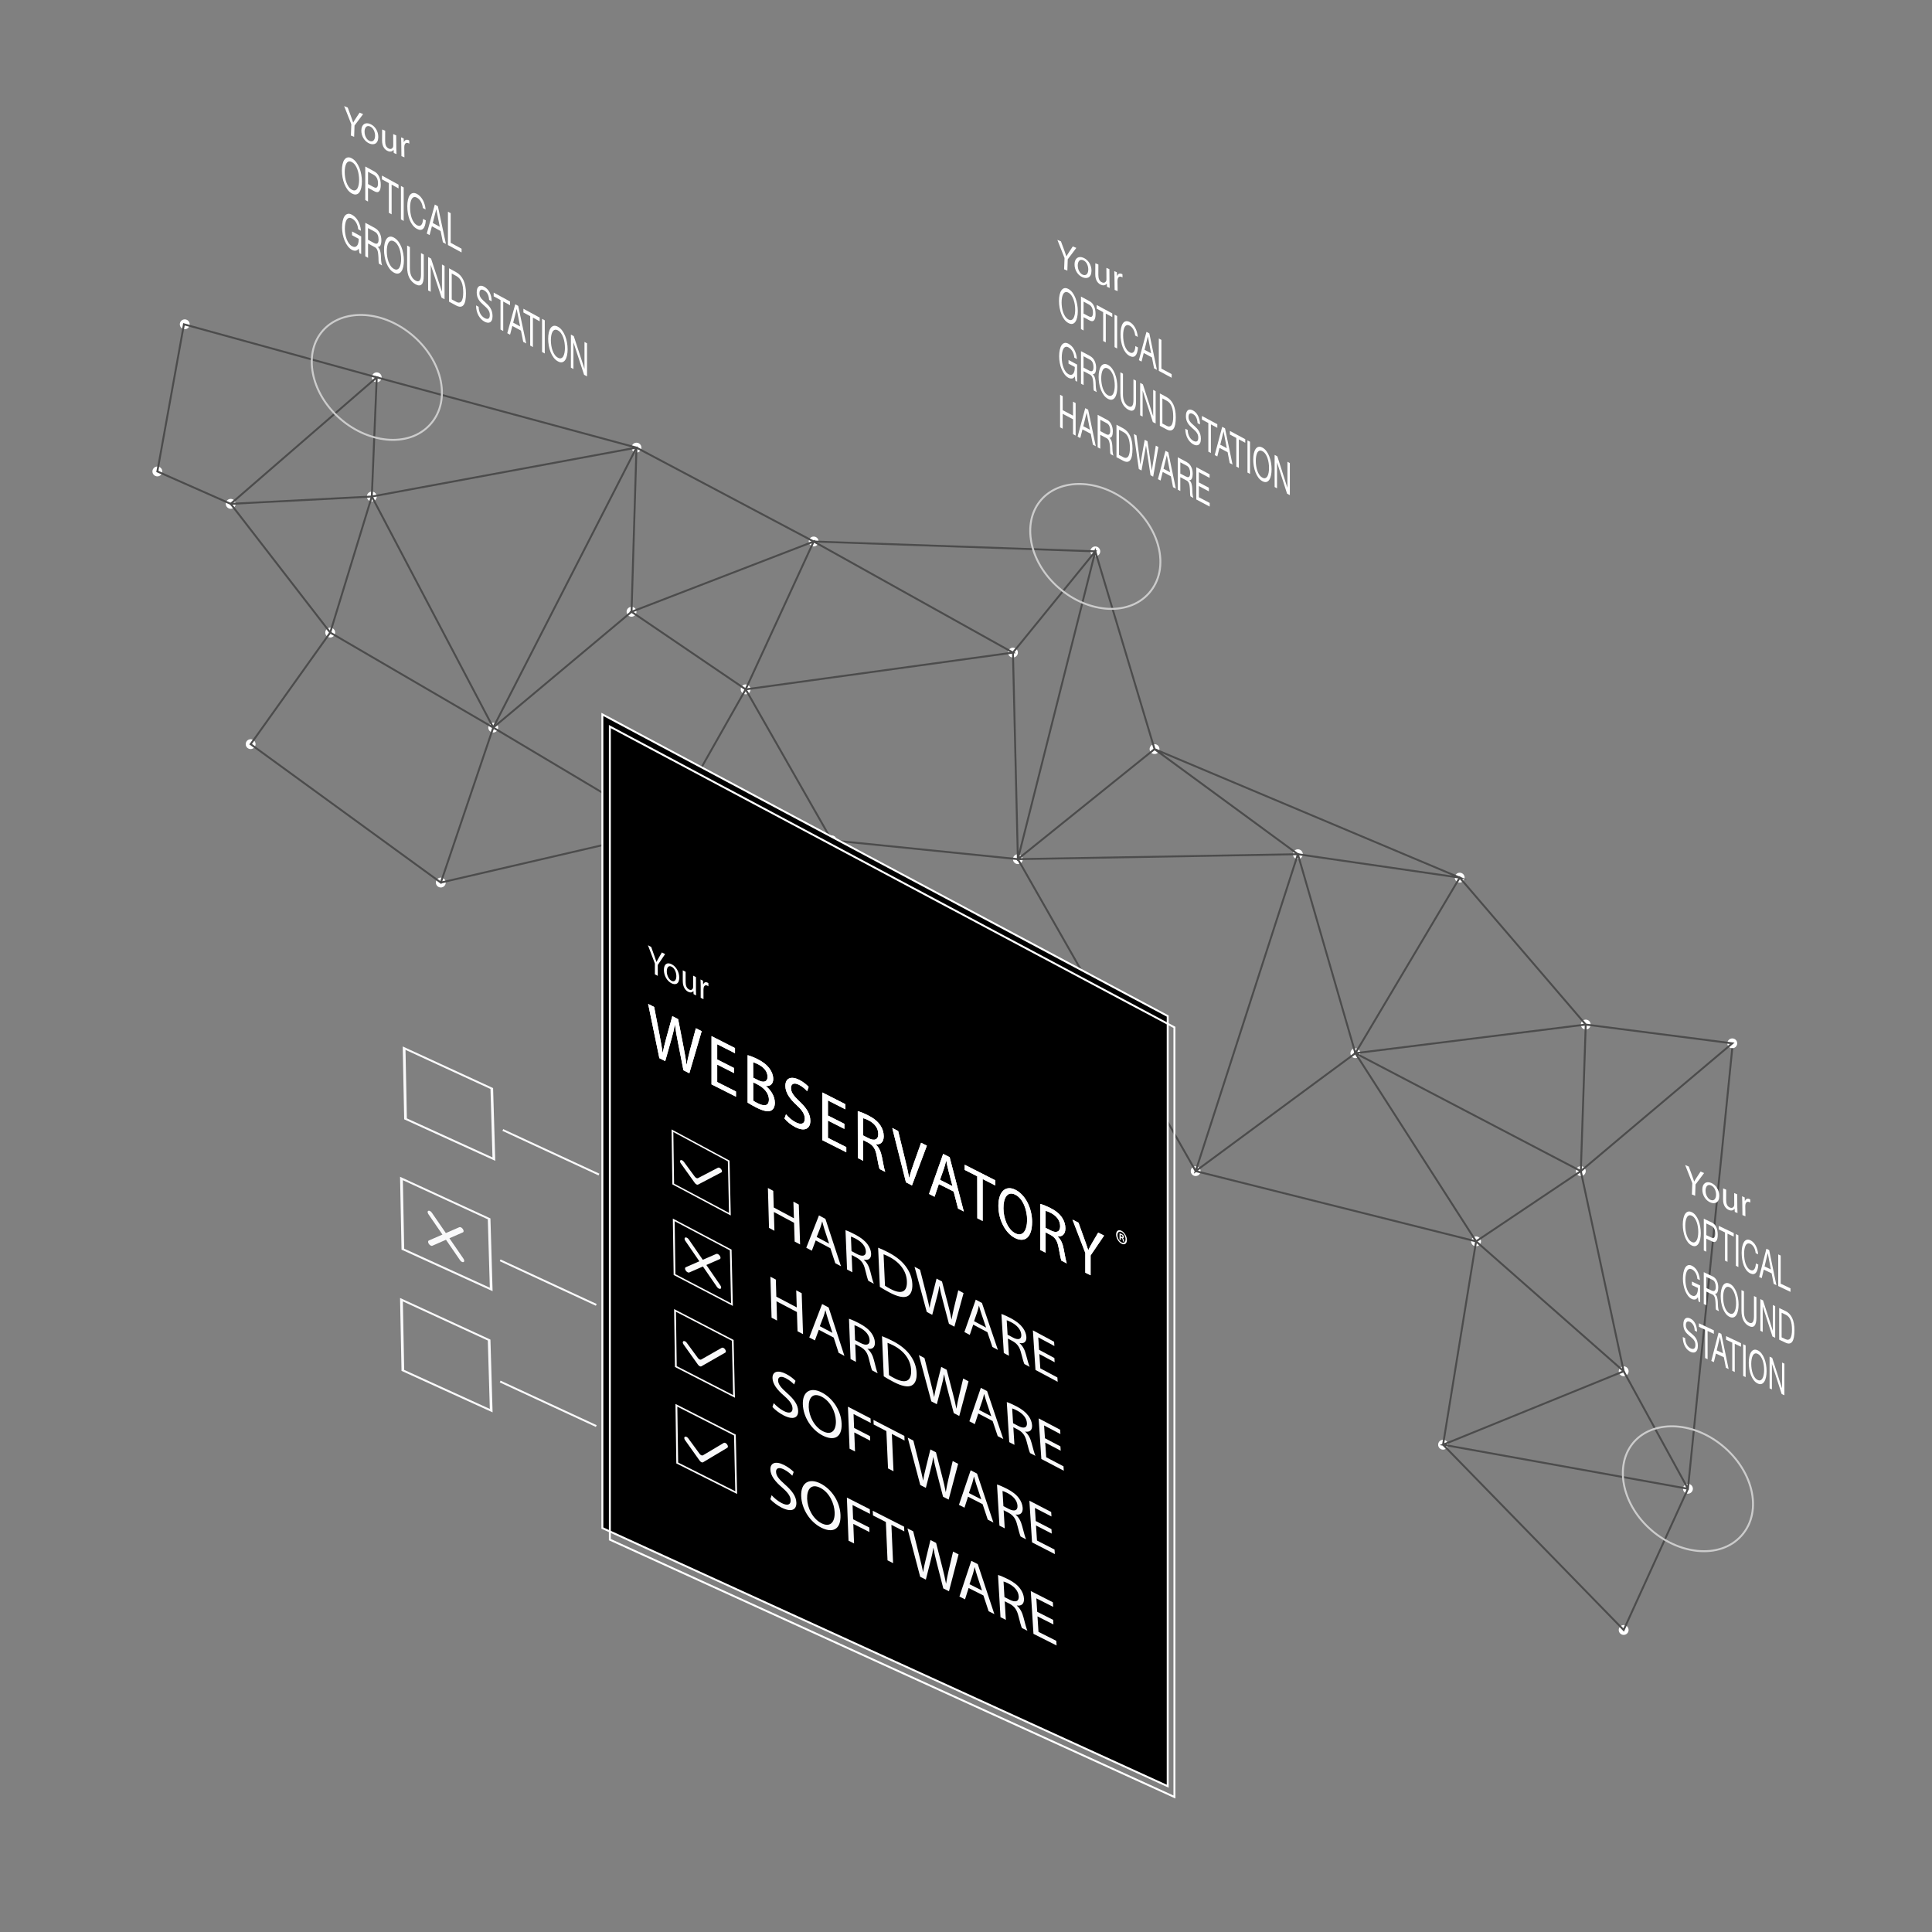 <svg xmlns="http://www.w3.org/2000/svg" xmlns:xlink="http://www.w3.org/1999/xlink" viewBox="0 0 1000 1000"><rect x="0" y="0" width="1000" height="1000" fill="#808080" stroke="none"/><defs><style> .cls-1, .cls-2 { stroke: #fff; } .cls-1, .cls-2, .cls-3, .cls-4, .cls-5 { stroke-miterlimit: 10; } .cls-2, .cls-3, .cls-4, .cls-5 { fill: none; } .cls-3 { stroke: #ccc; } .cls-4 { stroke: #4c4c4c; } .cls-5 { stroke: #f9f9fa; } .cls-6 { fill-rule: evenodd; } .cls-6, .cls-7 { fill: #f9f9fa; } .cls-6, .cls-7, .cls-8 { stroke-width: 0px; } .cls-8 { fill: #fff; } </style><symbol id="Neues_Symbol" data-name="Neues Symbol" viewBox="0 0 5.1 5.1"><circle class="cls-8" cx="2.55" cy="2.55" r="2.55"></circle></symbol></defs><g id="Punkte"><use width="5.1" height="5.1" transform="translate(78.9 241.47)" xlink:href="#Neues_Symbol"></use><use width="5.1" height="5.1" transform="translate(116.86 258.23)" xlink:href="#Neues_Symbol"></use><use width="5.1" height="5.1" transform="translate(189.9 254.45)" xlink:href="#Neues_Symbol"></use><use width="5.1" height="5.1" transform="translate(168.37 324.87)" xlink:href="#Neues_Symbol"></use><use width="5.1" height="5.1" transform="translate(252.75 374.04)" xlink:href="#Neues_Symbol"></use><use width="5.1" height="5.1" transform="translate(324.33 314.1)" xlink:href="#Neues_Symbol"></use><use width="5.1" height="5.1" transform="translate(326.88 229.14)" xlink:href="#Neues_Symbol"></use><use width="5.1" height="5.1" transform="translate(383.4 354.26)" xlink:href="#Neues_Symbol"></use><use width="5.1" height="5.1" transform="translate(342.08 427.29)" xlink:href="#Neues_Symbol"></use><use width="5.1" height="5.1" transform="translate(225.61 454.26)" xlink:href="#Neues_Symbol"></use><use width="5.1" height="5.1" transform="translate(127.18 382.62)" xlink:href="#Neues_Symbol"></use><use width="5.1" height="5.1" transform="translate(418.61 277.73)" xlink:href="#Neues_Symbol"></use><use width="5.1" height="5.1" transform="translate(521.75 335.23)" xlink:href="#Neues_Symbol"></use><use width="5.1" height="5.1" transform="translate(524.3 442.14)" xlink:href="#Neues_Symbol"></use><use width="5.1" height="5.1" transform="translate(752.99 451.71)" xlink:href="#Neues_Symbol"></use><use width="5.1" height="5.1" transform="translate(894.07 537.48)" xlink:href="#Neues_Symbol"></use><use width="5.1" height="5.1" transform="translate(871.13 768.03)" xlink:href="#Neues_Symbol"></use><use width="5.1" height="5.1" transform="translate(564.38 282.83)" xlink:href="#Neues_Symbol"></use><use width="5.1" height="5.1" transform="translate(595.04 385.18)" xlink:href="#Neues_Symbol"></use><use width="5.1" height="5.1" transform="translate(669.23 439.59)" xlink:href="#Neues_Symbol"></use><use width="5.1" height="5.1" transform="translate(616.33 603.61)" xlink:href="#Neues_Symbol"></use><use width="5.1" height="5.1" transform="translate(818.23 527.76)" xlink:href="#Neues_Symbol"></use><use width="5.1" height="5.1" transform="translate(837.86 707.21)" xlink:href="#Neues_Symbol"></use><use width="5.1" height="5.1" transform="translate(744.38 745.23)" xlink:href="#Neues_Symbol"></use><use width="5.1" height="5.1" transform="translate(761.46 639.98)" xlink:href="#Neues_Symbol"></use><use width="5.1" height="5.1" transform="translate(427.93 432.4)" xlink:href="#Neues_Symbol"></use><use width="5.1" height="5.1" transform="translate(837.86 841.12)" xlink:href="#Neues_Symbol"></use><use width="5.1" height="5.1" transform="translate(815.67 603.61)" xlink:href="#Neues_Symbol"></use><use width="5.1" height="5.1" transform="translate(698.99 542.58)" xlink:href="#Neues_Symbol"></use><use width="5.1" height="5.1" transform="translate(192.45 192.76)" xlink:href="#Neues_Symbol"></use><use width="5.1" height="5.1" transform="translate(93.08 165.3)" xlink:href="#Neues_Symbol"></use></g><g id="Ebene_1" data-name="Ebene 1"><g><polygon class="cls-4" points="81.45 244.02 95.21 167.85 195 195.31 119.41 260.79 81.45 244.02"></polygon><polyline class="cls-4" points="195 195.31 192.45 257 119.41 260.79 170.92 327.42"></polyline><polygon class="cls-4" points="192.45 257 329.44 231.69 326.88 316.65 255.3 376.6 170.92 327.42 192.45 257"></polygon><polyline class="cls-4" points="192.45 257 255.3 376.6 329.44 231.69 194.14 195.08"></polyline><polyline class="cls-4" points="170.92 327.42 129.73 385.18 228.17 456.82 255.3 376.6 344.63 429.85 228.17 456.82"></polyline><polyline class="cls-4" points="344.63 429.85 385.95 356.81 326.88 316.65 421.16 280.28 385.95 356.81"></polyline><polyline class="cls-4" points="329.44 231.69 421.16 280.28 566.93 285.38 524.3 337.78 526.85 444.69 597.59 387.73 671.78 442.14 701.54 545.13 618.88 606.16 671.78 442.14 526.85 444.69 566.93 285.38 597.59 387.73 755.55 454.26 671.78 442.14"></polyline><polyline class="cls-4" points="421.16 280.28 524.3 337.78 385.95 356.81 430.49 434.95 526.85 444.69 618.88 606.16 764.02 642.53 818.23 606.16 820.78 530.31 896.62 540.03 818.23 606.16 701.54 545.13 755.55 454.26 820.78 530.31 701.54 545.13 764.02 642.53 840.41 709.76 818.23 606.16"></polyline><polyline class="cls-4" points="764.02 642.53 746.93 747.78 840.41 843.67 873.68 770.58 840.41 709.76 746.93 747.78 873.68 770.58 896.62 542.58"></polyline></g><g><path class="cls-3" d="M222.73,219.65c-11.17,12.45-33.06,9.92-48.05-4.18-13.83-13.01-17.3-31.86-8.45-43.27,9.1-11.74,28.77-12.52,44.84-.58,17.49,13,23.2,35.16,11.66,48.03Z"></path><path class="cls-3" d="M594.61,307.13c-11.17,12.45-33.06,9.92-48.05-4.18-13.83-13.01-17.3-31.86-8.45-43.27,9.1-11.74,28.77-12.52,44.84-.58,17.49,13,23.2,35.16,11.66,48.03Z"></path><path class="cls-3" d="M901.35,794.88c-11.17,12.45-33.06,9.92-48.05-4.18-13.83-13.01-17.3-31.86-8.45-43.27,9.1-11.74,28.77-12.52,44.84-.58,17.49,13,23.2,35.16,11.66,48.03Z"></path></g><polygon class="cls-1" points="604.4 924.53 311.78 790.91 311.78 369.78 604.4 525.91 604.4 924.53"></polygon><polygon class="cls-2" points="607.88 930.12 315.66 796.91 315.66 376.07 607.88 531.76 607.88 930.12"></polygon><g><path class="cls-8" d="M338.97,504.33v-5.61s-3.59-9.45-3.59-9.45l1.67.86,1.6,4.47c.44,1.22.78,2.2,1.13,3.3l.03.02c.32-.7.71-1.36,1.15-2.14l1.63-2.8,1.67.86-3.8,5.63v5.62s-1.48-.76-1.48-.76Z"></path><path class="cls-8" d="M351.58,505.97c0,3.5-2.08,3.96-4.05,2.96-2.2-1.13-3.9-3.87-3.9-6.87,0-3.17,1.78-4.12,4.03-2.96,2.33,1.2,3.91,3.98,3.91,6.88ZM345.13,502.76c0,2.08,1.03,4.17,2.47,4.91s2.47-.28,2.47-2.41c0-1.6-.69-3.99-2.43-4.89s-2.5.59-2.5,2.4Z"></path><path class="cls-8" d="M360.22,512.62c0,.98.02,1.84.07,2.61l-1.3-.67-.08-1.59-.03-.02c-.38.56-1.24,1.12-2.68.39-1.27-.65-2.8-2.25-2.8-5.57v-5.53s1.47.76,1.47.76v5.24c0,1.8.47,3.25,1.81,3.93.99.51,1.67.06,1.94-.57.08-.21.13-.5.13-.81v-5.8s1.47.76,1.47.76v6.87Z"></path><path class="cls-8" d="M362.66,509.95c0-1.11-.02-2.08-.07-2.98l1.29.66.05,1.88.07.03c.37-1.08,1.25-1.42,2.24-.92.17.09.28.16.42.27v1.62c-.15-.12-.3-.21-.5-.32-1.03-.53-1.77,0-1.97,1.19-.03.22-.07.47-.07.77v5.03s-1.45-.74-1.45-.74v-6.5Z"></path></g><path class="cls-8" d="M583.29,641.81c0,1.87-1.22,2.74-2.8,1.93s-2.8-2.91-2.8-4.79,1.26-2.67,2.8-1.89,2.8,2.91,2.8,4.74ZM578.4,639.32c0,1.49.91,3.1,2.13,3.72s2.05-.11,2.05-1.6-.87-3.08-2.09-3.7c-1.22-.62-2.09.13-2.09,1.57h0ZM580.09,641.91l-.63-.32v-3.31c.24.07.59.21,1.07.45.51.26.75.48.95.72.16.22.28.52.28.86,0,.38-.24.5-.55.49v.05c.28.24.39.58.51,1.08.08.57.12.78.2.92l-.67-.34c-.08-.14-.12-.49-.2-.92-.04-.4-.2-.63-.55-.81l-.32-.16-.08,1.3h0ZM580.09,640.04l.32.16c.35.18.63.18.63-.16,0-.29-.2-.63-.59-.83-.16-.08-.28-.14-.36-.13v.96h0Z"></path><g><g><path class="cls-8" d="M341.27,547.66l-5.79-28.04,3.11,1.58,2.72,14.08c.65,3.44,1.25,6.86,1.68,9.53l.09.04c.39-2.31,1.08-4.93,1.85-7.79l3.06-11.09,3.01,1.53,2.75,14.12c.64,3.33,1.25,6.59,1.59,9.42l.09.04c.43-2.54,1.07-5.02,1.76-7.77l3-11.09,3,1.52-6.39,21.78-3.05-1.54-2.84-14.46c-.73-3.58-1.2-6.27-1.51-8.98l-.13-.07c-.39,2.31-.9,4.5-1.72,7.35l-3.23,11.41-3.06-1.54v-.05h0Z"></path><path class="cls-8" d="M379.92,555.42l-8.69-4.4v9.04s9.71,4.9,9.71,4.9v2.69s-12.66-6.38-12.66-6.38v-24.98s12.15,6.18,12.15,6.18v2.69s-9.2-4.67-9.2-4.67v7.89s8.69,4.4,8.69,4.4v2.64h0Z"></path><path class="cls-8" d="M386.97,546.15c1.27.35,3.27,1.11,5.26,2.12,2.88,1.46,4.74,2.96,6.13,4.91,1.14,1.57,1.86,3.38,1.86,5.36,0,2.38-1.44,3.79-3.76,3.56v.1c2.11,1.62,4.6,4.86,4.6,8.59,0,2.13-.76,3.39-1.9,4.01-1.52.82-4.02.31-7.7-1.54-1.99-1-3.52-1.92-4.49-2.56v-24.54h0ZM389.86,557.81l2.63,1.33c3,1.52,4.78.63,4.78-1.75,0-2.88-1.95-5.01-4.87-6.5-1.36-.69-2.12-.98-2.58-1.06l.04,7.98h0ZM389.86,569.7c.59.45,1.4.85,2.41,1.37,3.01,1.52,5.71,1.64,5.71-1.94,0-3.38-2.62-6.1-5.75-7.73l-2.37-1.2v9.5h0Z"></path><path class="cls-8" d="M406.84,576.78c1.26,1.53,3.16,3.18,5.09,4.15,2.94,1.48,4.62.65,4.62-1.88,0-2.28-1.22-4.28-4.2-7.03-3.62-3.27-5.85-6.53-5.85-10,0-3.87,2.86-5.29,7.19-3.09,2.27,1.15,3.9,2.58,4.87,3.66l-.8,2.22c-.71-.81-2.18-2.3-4.16-3.3-3.03-1.54-4.2-.1-4.2,1.58,0,2.28,1.35,4.1,4.41,6.99,3.74,3.53,5.62,6.51,5.62,10.12s-2.52,5.86-7.72,3.23c-2.15-1.08-4.46-2.99-5.68-4.5l.8-2.18h0Z"></path><path class="cls-8" d="M437.04,584.32l-8.51-4.31v8.94s9.51,4.8,9.51,4.8v2.66s-12.39-6.24-12.39-6.24v-24.71s11.89,6.05,11.89,6.05v2.66s-9.01-4.58-9.01-4.58v7.8s8.51,4.31,8.51,4.31v2.61h0Z"></path><path class="cls-8" d="M443.94,575.11c1.45.39,3.49,1.23,5.44,2.22,2.98,1.52,4.97,3.17,6.34,5.24,1.08,1.63,1.7,3.61,1.7,5.53,0,3.24-1.82,4.43-4.09,4.22v.1c1.66,1.48,2.65,3.75,3.19,6.57.7,3.79,1.24,6.42,1.65,7.56l-2.89-1.46c-.33-.85-.83-3.22-1.45-6.63-.66-3.73-1.82-5.59-4.39-6.99l-2.65-1.34v10.68s-2.78-1.4-2.78-1.4l-.04-24.3h0ZM446.77,587.72l2.9,1.47c3.02,1.53,4.93.63,4.93-2.17,0-3.2-2.03-5.6-5.01-7.12-1.37-.7-2.32-1.03-2.78-1.12l-.04,8.94h0Z"></path><path class="cls-8" d="M468.92,611.97l-7.09-28.12,3.05,1.55,3.38,13.83c.95,3.81,1.73,7.15,2.3,10.33l.08.04c.62-2.53,1.48-5.18,2.47-7.87l3.65-10.24,2.99,1.52-7.72,20.57-3.13-1.62h0Z"></path><path class="cls-8" d="M485.94,612.87l-2.21,6.56-2.87-1.44,7.32-20.73,3.35,1.7,7.33,28.1-2.97-1.5-2.28-8.81-7.68-3.88h0ZM493.01,613.95l-2.12-8.1c-.45-1.84-.78-3.42-1.1-5l-.08-.04c-.33,1.25-.65,2.6-1.06,3.86l-2.12,6.01,6.49,3.28Z"></path><path class="cls-8" d="M505.82,608.85l-6.5-3.3v-2.68s15.82,8.04,15.82,8.04v2.67s-6.52-3.31-6.52-3.31v21.7s-2.76-1.39-2.76-1.39l-.04-21.73h0Z"></path><path class="cls-8" d="M534.2,632.51c0,8.33-3.98,10.73-8.85,8.28-4.88-2.46-8.59-9.33-8.59-16.67s3.76-10.87,8.88-8.26c5.11,2.6,8.57,9.44,8.57,16.65h0ZM519.38,625.4c0,5.2,2.22,10.98,6.13,12.95s6.12-1.47,6.12-6.99c0-4.84-1.97-10.88-6.08-12.97-4.11-2.09-6.21,1.65-6.17,7.01h0Z"></path><path class="cls-8" d="M538.45,623.15c1.4.37,3.36,1.18,5.25,2.13,2.88,1.46,4.8,3.07,6.11,5.09,1.04,1.59,1.64,3.53,1.64,5.42,0,3.19-1.76,4.37-3.95,4.18v.1c1.6,1.44,2.56,3.66,3.07,6.43.68,3.72,1.2,6.3,1.6,7.42l-2.79-1.41c-.32-.84-.8-3.15-1.4-6.5-.64-3.66-1.76-5.48-4.24-6.83l-2.56-1.3v10.49s-2.72-1.37-2.72-1.37v-23.85h0ZM541.17,635.51l2.8,1.42c2.92,1.48,4.76.57,4.76-2.18,0-3.14-1.96-5.48-4.84-6.95-1.32-.67-2.24-.99-2.68-1.07l-.04,8.78h0Z"></path><path class="cls-8" d="M561.76,658.74v-10.21s-6.64-17.25-6.64-17.25l3.1,1.58,2.94,8.14c.79,2.23,1.43,4,2.07,6.01l.08.04c.6-1.29,1.27-2.53,2.1-3.94l3.01-5.11,3.05,1.55-6.98,10.27v10.25s-2.74-1.33-2.74-1.33h0Z"></path></g><g><path class="cls-8" d="M341.27,547.66l-5.79-28.04,3.11,1.58,2.72,14.08c.65,3.44,1.25,6.86,1.68,9.53l.09.04c.39-2.31,1.08-4.93,1.85-7.79l3.06-11.09,3.01,1.53,2.75,14.12c.64,3.33,1.25,6.59,1.59,9.42l.09.04c.43-2.54,1.07-5.02,1.76-7.77l3-11.09,3,1.52-6.39,21.78-3.05-1.54-2.84-14.46c-.73-3.58-1.2-6.27-1.51-8.98l-.13-.07c-.39,2.31-.9,4.5-1.72,7.35l-3.23,11.41-3.06-1.54v-.05h0Z"></path><path class="cls-8" d="M379.92,555.42l-8.69-4.4v9.04s9.71,4.9,9.71,4.9v2.69s-12.66-6.38-12.66-6.38v-24.98s12.15,6.18,12.15,6.18v2.69s-9.2-4.67-9.2-4.67v7.89s8.69,4.4,8.69,4.4v2.64h0Z"></path><path class="cls-8" d="M386.97,546.15c1.27.35,3.27,1.11,5.26,2.12,2.88,1.46,4.74,2.96,6.13,4.91,1.14,1.57,1.86,3.38,1.86,5.36,0,2.38-1.44,3.79-3.76,3.56v.1c2.11,1.62,4.6,4.86,4.6,8.59,0,2.13-.76,3.39-1.9,4.01-1.52.82-4.02.31-7.7-1.54-1.99-1-3.52-1.92-4.49-2.56v-24.54h0ZM389.86,557.81l2.63,1.33c3,1.52,4.78.63,4.78-1.75,0-2.88-1.95-5.01-4.87-6.5-1.36-.69-2.12-.98-2.58-1.06l.04,7.98h0ZM389.86,569.7c.59.45,1.4.85,2.41,1.37,3.01,1.52,5.71,1.64,5.71-1.94,0-3.38-2.62-6.1-5.75-7.73l-2.37-1.2v9.5h0Z"></path><path class="cls-8" d="M406.84,576.78c1.26,1.53,3.16,3.18,5.09,4.15,2.94,1.48,4.62.65,4.62-1.88,0-2.28-1.22-4.28-4.2-7.03-3.62-3.27-5.85-6.53-5.85-10,0-3.87,2.86-5.29,7.19-3.09,2.27,1.15,3.9,2.58,4.87,3.66l-.8,2.22c-.71-.81-2.18-2.3-4.16-3.3-3.03-1.54-4.2-.1-4.2,1.58,0,2.28,1.35,4.1,4.41,6.99,3.74,3.53,5.62,6.51,5.62,10.12s-2.52,5.86-7.72,3.23c-2.15-1.08-4.46-2.99-5.68-4.5l.8-2.18h0Z"></path><path class="cls-8" d="M437.04,584.32l-8.51-4.31v8.94s9.51,4.8,9.51,4.8v2.66s-12.39-6.24-12.39-6.24v-24.71s11.89,6.05,11.89,6.05v2.66s-9.01-4.58-9.01-4.58v7.8s8.51,4.31,8.51,4.31v2.61h0Z"></path><path class="cls-8" d="M443.94,575.11c1.45.39,3.49,1.23,5.44,2.22,2.98,1.52,4.97,3.17,6.34,5.24,1.08,1.63,1.7,3.61,1.7,5.53,0,3.24-1.82,4.43-4.09,4.22v.1c1.66,1.48,2.65,3.75,3.19,6.57.7,3.79,1.24,6.42,1.65,7.56l-2.89-1.46c-.33-.85-.83-3.22-1.45-6.63-.66-3.73-1.82-5.59-4.39-6.99l-2.65-1.34v10.68s-2.78-1.4-2.78-1.4l-.04-24.3h0ZM446.77,587.72l2.9,1.47c3.02,1.53,4.93.63,4.93-2.17,0-3.2-2.03-5.6-5.01-7.12-1.37-.7-2.32-1.03-2.78-1.12l-.04,8.94h0Z"></path><path class="cls-8" d="M468.92,611.97l-7.09-28.12,3.05,1.55,3.38,13.83c.95,3.81,1.73,7.15,2.3,10.33l.08.04c.62-2.53,1.48-5.18,2.47-7.87l3.65-10.24,2.99,1.52-7.72,20.57-3.13-1.62h0Z"></path><path class="cls-8" d="M485.94,612.87l-2.21,6.56-2.87-1.44,7.32-20.73,3.35,1.7,7.33,28.1-2.97-1.5-2.28-8.81-7.68-3.88h0ZM493.01,613.95l-2.12-8.1c-.45-1.84-.78-3.42-1.1-5l-.08-.04c-.33,1.25-.65,2.6-1.06,3.86l-2.12,6.01,6.49,3.28Z"></path><path class="cls-8" d="M505.82,608.85l-6.5-3.3v-2.68s15.82,8.04,15.82,8.04v2.67s-6.52-3.31-6.52-3.31v21.7s-2.76-1.39-2.76-1.39l-.04-21.73h0Z"></path><path class="cls-8" d="M534.2,632.51c0,8.33-3.98,10.73-8.85,8.28-4.88-2.46-8.59-9.33-8.59-16.67s3.76-10.87,8.88-8.26c5.11,2.6,8.57,9.44,8.57,16.65h0ZM519.38,625.4c0,5.2,2.22,10.98,6.13,12.95s6.12-1.47,6.12-6.99c0-4.84-1.97-10.88-6.08-12.97-4.11-2.09-6.21,1.65-6.17,7.01h0Z"></path><path class="cls-8" d="M538.45,623.15c1.4.37,3.36,1.18,5.25,2.13,2.88,1.46,4.8,3.07,6.11,5.09,1.04,1.59,1.64,3.53,1.64,5.42,0,3.19-1.76,4.37-3.95,4.18v.1c1.6,1.44,2.56,3.66,3.07,6.43.68,3.72,1.2,6.3,1.6,7.42l-2.79-1.41c-.32-.84-.8-3.15-1.4-6.5-.64-3.66-1.76-5.48-4.24-6.83l-2.56-1.3v10.49s-2.72-1.37-2.72-1.37v-23.85h0ZM541.17,635.51l2.8,1.42c2.92,1.48,4.76.57,4.76-2.18,0-3.14-1.96-5.48-4.84-6.95-1.32-.67-2.24-.99-2.68-1.07l-.04,8.78h0Z"></path><path class="cls-8" d="M561.76,658.74v-10.21s-6.64-17.25-6.64-17.25l3.1,1.58,2.94,8.14c.79,2.23,1.43,4,2.07,6.01l.08.04c.6-1.29,1.27-2.53,2.1-3.94l3.01-5.11,3.05,1.55-6.98,10.27v10.25s-2.74-1.33-2.74-1.33h0Z"></path></g></g><g><path class="cls-8" d="M875.72,618.26l.22-5.84-3.71-9.41,1.86.79,1.64,4.42c.45,1.22.8,2.2,1.16,3.3l.04.02c.39-.73.85-1.43,1.37-2.24l1.92-2.9,1.82.77-4.44,5.91-.2,5.86-1.68-.69Z"></path><path class="cls-8" d="M889.89,619.01c-.04,3.62-2.35,4.29-4.54,3.4-2.46-1-4.31-3.75-4.23-6.86s2.1-4.32,4.57-3.28c2.54,1.07,4.23,3.78,4.2,6.74ZM882.8,616.18c-.05,2.15,1.05,4.25,2.66,4.91s2.75-.49,2.78-2.7c.02-1.65-.7-4.03-2.61-4.83s-2.79.77-2.84,2.62Z"></path><path class="cls-8" d="M899.24,625.16c0,1.01.03,1.91.09,2.71l-1.41-.57-.1-1.64h-.04c-.41.61-1.33,1.27-2.9.64-1.39-.56-3.05-2.1-3.03-5.55l.04-5.64,1.58.67-.02,5.34c0,1.86.5,3.33,1.96,3.92,1.07.44,1.81-.09,2.09-.76.09-.23.14-.53.14-.85l-.03-5.91,1.56.66.06,7.01Z"></path><path class="cls-8" d="M901.8,622.21c-.01-1.13-.04-2.1-.11-3.01l1.35.57.08,1.89.07.03c.37-1.12,1.28-1.53,2.3-1.1.17.07.3.14.44.24l.03,1.63c-.16-.1-.32-.19-.52-.28-1.08-.45-1.84.15-2.03,1.37-.03.22-.06.49-.06.79l.08,5.2-1.55-.63-.09-6.7Z"></path></g><g><path class="cls-8" d="M177.3,85c.22-.98.54-1.77.98-2.37.43-.61.97-.98,1.62-1.13s1.4,0,2.25.48,1.61,1.13,2.25,1.99,1.18,1.82,1.62,2.9c.43,1.08.76,2.22.97,3.44.22,1.21.32,2.41.32,3.59s-.11,2.26-.32,3.24c-.22.98-.54,1.77-.97,2.37-.43.61-.97.98-1.62,1.12s-1.39-.02-2.25-.48-1.61-1.12-2.25-1.97-1.18-1.81-1.62-2.89c-.43-1.08-.76-2.23-.98-3.44-.22-1.21-.33-2.41-.33-3.6,0-1.18.11-2.26.33-3.24ZM178.63,91.73c.14.93.36,1.82.67,2.66.3.85.69,1.6,1.16,2.28.47.67,1.04,1.19,1.69,1.54s1.22.46,1.69.3c.47-.16.86-.49,1.16-1.01.3-.52.52-1.16.66-1.94.14-.77.21-1.6.21-2.47s-.07-1.78-.21-2.7-.36-1.81-.66-2.66c-.3-.85-.69-1.6-1.16-2.28-.47-.67-1.04-1.19-1.69-1.55s-1.22-.46-1.69-.31c-.47.15-.86.49-1.16,1.01s-.52,1.16-.67,1.94-.21,1.6-.21,2.48.07,1.78.21,2.71Z"></path><path class="cls-8" d="M193.78,88.75c1.08.59,1.91,1.49,2.46,2.7.56,1.2.84,2.61.84,4.23s-.28,2.73-.84,3.33c-.56.6-1.38.6-2.46,0l-3.29-1.79v7.09s-1.43-.78-1.43-.78v-17.35s4.72,2.58,4.72,2.58ZM193.3,96.79c.81.46,1.41.52,1.79.17.38-.34.56-1.03.56-2.07s-.19-1.93-.56-2.68c-.38-.75-.97-1.34-1.79-1.79l-2.8-1.53v6.37s2.8,1.53,2.8,1.53Z"></path><path class="cls-8" d="M197.69,92.82v-1.94s8.59,4.7,8.59,4.7v1.94s-3.58-1.96-3.58-1.96v15.38s-1.43-.78-1.43-.78v-15.38s-3.58-1.96-3.58-1.96Z"></path><path class="cls-8" d="M208.95,97.04v17.31s-1.43-.78-1.43-.78v-17.31s1.43.78,1.43.78Z"></path><path class="cls-8" d="M217.82,104.34c-.54-.91-1.19-1.57-1.94-1.98-.64-.35-1.19-.46-1.64-.32-.46.14-.83.45-1.12.95-.3.49-.51,1.12-.65,1.88s-.21,1.6-.21,2.5c0,.99.07,1.96.21,2.91s.36,1.84.65,2.66c.29.82.67,1.54,1.13,2.18.46.64,1.01,1.13,1.65,1.48.47.26.89.36,1.25.31s.68-.23.94-.53c.26-.3.47-.72.62-1.25.15-.53.24-1.14.27-1.84l1.42.78c-.14,2.1-.6,3.54-1.39,4.32-.79.78-1.87.8-3.24.05-.83-.45-1.55-1.08-2.17-1.87-.62-.8-1.14-1.71-1.55-2.74-.41-1.03-.72-2.15-.92-3.36-.21-1.21-.31-2.45-.31-3.71s.11-2.38.33-3.37c.22-.99.54-1.78.97-2.37.43-.59.95-.95,1.59-1.08.63-.13,1.36.03,2.18.48.56.31,1.09.72,1.59,1.23.5.52.94,1.11,1.33,1.79.39.68.71,1.44.97,2.29.26.84.43,1.75.51,2.71l-1.42-.78c-.16-1.31-.51-2.43-1.06-3.34Z"></path><path class="cls-8" d="M226.64,106.72l4.17,19.54-1.57-.85-1.17-5.83-4.52-2.46-1.2,4.55-1.45-.79,4.16-15.01,1.57.86ZM227.62,117.39l-1.78-9.03-.03-.02-1.81,7.07,3.62,1.97Z"></path><path class="cls-8" d="M233.27,110.35v15.32s5.64,3.07,5.64,3.07v1.93s-7.06-3.84-7.06-3.84v-17.26s1.42.78,1.42.78Z"></path><path class="cls-8" d="M184.08,129.77c-.62.06-1.25-.08-1.89-.43-.81-.44-1.53-1.07-2.16-1.89-.64-.82-1.17-1.76-1.62-2.81-.44-1.05-.78-2.17-1.01-3.35-.23-1.18-.35-2.34-.35-3.47,0-1.27.11-2.41.33-3.44s.54-1.85.97-2.48c.43-.63.96-1.02,1.6-1.19s1.39-.01,2.24.45c.58.32,1.14.73,1.65,1.23.52.5.98,1.1,1.39,1.79.41.69.75,1.47,1.03,2.34.28.87.47,1.85.57,2.92l-1.43-.78c-.07-.7-.2-1.34-.39-1.93-.19-.58-.43-1.1-.71-1.56-.28-.46-.6-.87-.96-1.21-.36-.35-.74-.63-1.14-.85-.65-.36-1.22-.45-1.69-.28-.47.17-.85.51-1.15,1.04-.3.53-.52,1.2-.66,2s-.21,1.67-.21,2.6.08,1.82.24,2.75c.16.92.4,1.79.71,2.6.31.81.7,1.53,1.16,2.16.46.63.99,1.11,1.59,1.44.56.31,1.06.43,1.5.37s.8-.26,1.1-.61c.3-.35.52-.83.67-1.44.15-.61.22-1.31.2-2.12l-3.44-1.87v-1.95s4.73,2.56,4.73,2.56v9.14s-.91-.49-.91-.49l-.38-2.37c-.42.68-.95,1.05-1.57,1.11Z"></path><path class="cls-8" d="M194.12,118.07c1.02.56,1.83,1.4,2.4,2.52.58,1.12.87,2.39.87,3.8,0,1.05-.15,1.89-.44,2.53-.3.63-.77.92-1.42.85v.05c.31.27.56.57.76.9s.35.69.47,1.07c.12.38.2.78.26,1.19.05.42.1.85.13,1.28.02.43.04.87.05,1.31,0,.44.03.88.08,1.33.04.44.1.87.17,1.3.08.42.19.82.34,1.19l-1.6-.86c-.1-.23-.17-.51-.2-.84-.04-.33-.06-.68-.07-1.07-.01-.39-.02-.8-.03-1.24-.01-.44-.04-.89-.09-1.34-.04-.44-.09-.87-.15-1.28-.06-.41-.16-.8-.29-1.15-.13-.35-.3-.67-.51-.96s-.49-.52-.84-.71l-3.5-1.9v7.41s-1.43-.78-1.43-.78v-17.35s5.07,2.75,5.07,2.75ZM194.42,126.1c.3.08.56.07.79-.04.23-.11.41-.33.54-.65.14-.32.2-.8.2-1.43,0-.87-.15-1.67-.45-2.38s-.79-1.25-1.46-1.62l-3.56-1.93v6.05s2.99,1.62,2.99,1.62c.33.18.65.31.95.39Z"></path><path class="cls-8" d="M199.09,126.03c.22-.98.54-1.77.97-2.37.43-.61.97-.99,1.61-1.14s1.39,0,2.24.47,1.6,1.12,2.24,1.97,1.18,1.81,1.61,2.89c.43,1.07.75,2.22.97,3.42.22,1.21.32,2.4.32,3.58s-.11,2.26-.32,3.23c-.22.97-.54,1.77-.97,2.37-.43.61-.97.98-1.61,1.13s-1.39-.01-2.24-.47-1.6-1.11-2.24-1.95-1.18-1.8-1.61-2.87c-.43-1.07-.75-2.22-.97-3.43-.22-1.21-.32-2.4-.32-3.59s.11-2.26.32-3.23ZM200.41,132.74c.14.93.36,1.81.66,2.65.3.84.69,1.6,1.16,2.27.47.67,1.03,1.18,1.68,1.53s1.21.45,1.68.29c.47-.16.86-.49,1.16-1.01.3-.52.52-1.16.66-1.93.14-.77.21-1.6.21-2.47s-.07-1.77-.21-2.7-.36-1.81-.66-2.65c-.3-.84-.69-1.6-1.16-2.27-.47-.67-1.03-1.18-1.68-1.53s-1.21-.45-1.68-.3c-.47.16-.86.49-1.16,1.01s-.52,1.16-.66,1.93-.21,1.6-.21,2.47.07,1.77.21,2.7Z"></path><path class="cls-8" d="M218.24,147.2c-.73.71-1.77.7-3.12-.03s-2.46-1.86-3.23-3.34c-.78-1.48-1.16-3.37-1.16-5.68v-11.05s1.43.77,1.43.77v11.05c0,1.55.25,2.86.76,3.94.51,1.08,1.24,1.87,2.2,2.39.91.49,1.6.47,2.08-.07s.71-1.59.71-3.14v-11.04s1.42.77,1.42.77v11.04c0,2.21-.36,3.67-1.09,4.38Z"></path><path class="cls-8" d="M223.11,133.83l5.62,17.06.03.02v-14s1.34.73,1.34.73v17.26s-1.55-.84-1.55-.84l-5.58-16.88-.03-.02v13.87s-1.35-.73-1.35-.73v-17.28s1.51.82,1.51.82Z"></path><path class="cls-8" d="M236.06,140.86c1.64.89,2.9,2.25,3.79,4.09.88,1.83,1.33,4.13,1.33,6.9,0,1.45-.1,2.68-.3,3.69-.2,1.01-.51,1.79-.92,2.32s-.95.83-1.59.89c-.65.05-1.41-.16-2.3-.64l-3.66-1.98v-17.26s3.66,1.99,3.66,1.99ZM236.18,156.25c.16.09.36.17.6.26.24.09.49.13.76.12.27,0,.53-.09.8-.23.26-.15.5-.41.71-.8.21-.39.38-.92.51-1.59.13-.68.2-1.55.2-2.61s-.06-1.99-.19-2.87c-.12-.88-.33-1.68-.61-2.41-.28-.73-.65-1.36-1.1-1.9-.45-.54-1-.99-1.65-1.35l-2.39-1.3v13.39s2.36,1.28,2.36,1.28Z"></path><path class="cls-8" d="M252.35,152.07c-.47-.81-1.07-1.41-1.81-1.81-.3-.16-.59-.27-.88-.33-.29-.06-.54-.04-.77.07-.22.1-.4.31-.54.61-.13.31-.2.74-.2,1.3,0,.53.1,1.01.29,1.45.19.43.45.84.77,1.23.32.38.69.75,1.09,1.11s.82.73,1.24,1.12c.42.39.83.8,1.24,1.24.41.44.77.93,1.09,1.47.32.54.58,1.15.77,1.82s.29,1.43.29,2.28c0,.92-.13,1.63-.38,2.15-.25.51-.58.87-.97,1.06-.4.2-.84.25-1.33.17-.49-.08-.98-.25-1.46-.51-.59-.32-1.16-.75-1.69-1.27-.53-.53-1-1.15-1.4-1.85-.4-.71-.72-1.51-.95-2.4-.23-.89-.35-1.86-.35-2.9l1.34.73c0,.72.09,1.39.26,2.01s.4,1.17.68,1.66c.28.49.61.92.99,1.28.38.36.76.65,1.16.87.32.17.64.3.96.37.32.08.61.07.87-.02.26-.09.47-.3.62-.61.16-.32.24-.79.24-1.41,0-.59-.1-1.13-.29-1.6s-.45-.92-.77-1.32c-.32-.41-.69-.79-1.09-1.16s-.82-.74-1.24-1.12c-.42-.38-.83-.78-1.24-1.2-.41-.42-.77-.88-1.09-1.39s-.58-1.07-.77-1.7-.29-1.34-.29-2.12c0-.87.11-1.56.33-2.08.22-.52.51-.88.87-1.1.36-.21.77-.3,1.23-.25.46.05.93.21,1.42.47.54.3,1.05.68,1.52,1.14.47.46.87,1.01,1.23,1.65.35.64.63,1.36.83,2.15.2.79.31,1.67.33,2.63l-1.34-.73c-.08-1.28-.35-2.33-.82-3.14Z"></path><path class="cls-8" d="M255.53,153.38v-1.93s8.47,4.6,8.47,4.6v1.93s-3.53-1.92-3.53-1.92v15.27s-1.41-.76-1.41-.76v-15.27s-3.53-1.92-3.53-1.92Z"></path><path class="cls-8" d="M268.23,158.35l4.13,19.42-1.55-.84-1.15-5.8-4.47-2.42-1.18,4.53-1.44-.78,4.12-14.96,1.55.84ZM269.21,168.96l-1.76-8.97-.03-.02-1.79,7.04,3.58,1.94Z"></path><path class="cls-8" d="M270.91,161.73v-1.92s8.43,4.58,8.43,4.58v1.92s-3.51-1.91-3.51-1.91v15.24s-1.4-.76-1.4-.76v-15.24s-3.52-1.91-3.52-1.91Z"></path><path class="cls-8" d="M281.97,165.81v17.15s-1.4-.76-1.4-.76v-17.16s1.4.76,1.4.76Z"></path><path class="cls-8" d="M284.05,172.15c.21-.97.53-1.75.95-2.35.42-.6.95-.98,1.58-1.14.63-.15,1.36,0,2.19.45s1.56,1.1,2.19,1.94c.63.84,1.15,1.79,1.57,2.85.42,1.06.74,2.19.95,3.38.21,1.19.32,2.37.32,3.54s-.11,2.23-.32,3.2c-.21.96-.53,1.75-.95,2.35-.42.6-.95.98-1.57,1.13-.63.15-1.36,0-2.19-.46s-1.57-1.09-2.19-1.92c-.63-.83-1.15-1.77-1.58-2.83-.42-1.06-.74-2.19-.95-3.38-.21-1.2-.32-2.38-.32-3.55s.11-2.24.32-3.2ZM285.34,178.78c.14.92.35,1.79.65,2.62.29.83.67,1.58,1.13,2.23s1.01,1.16,1.65,1.51,1.19.44,1.65.28.84-.49,1.13-1.01c.29-.51.51-1.15.65-1.92.14-.77.21-1.58.21-2.44s-.07-1.75-.21-2.67c-.14-.91-.35-1.79-.65-2.62-.29-.83-.67-1.58-1.13-2.24-.46-.66-1.01-1.16-1.65-1.51s-1.19-.44-1.65-.28c-.46.16-.84.49-1.13,1s-.51,1.15-.65,1.92c-.14.77-.21,1.58-.21,2.45s.07,1.75.21,2.67Z"></path><path class="cls-8" d="M296.98,173.97l5.52,16.87.03.02v-13.87s1.32.72,1.32.72v17.11s-1.53-.83-1.53-.83l-5.48-16.7-.03-.02v13.74s-1.32-.72-1.32-.72v-17.12s1.48.81,1.48.81Z"></path></g><g><path class="cls-8" d="M548.44,152.64c.2-.95.51-1.73.92-2.33.41-.6.92-.98,1.52-1.14.61-.16,1.31-.02,2.12.41.81.43,1.51,1.06,2.12,1.87.61.81,1.11,1.74,1.52,2.78.41,1.04.71,2.14.92,3.31s.31,2.33.31,3.48-.1,2.2-.31,3.15c-.2.95-.51,1.73-.92,2.33-.41.6-.91.98-1.52,1.13-.61.15-1.31.01-2.12-.42s-1.51-1.05-2.12-1.86c-.61-.81-1.12-1.73-1.52-2.77-.41-1.04-.71-2.14-.92-3.31-.2-1.17-.31-2.33-.31-3.48s.1-2.2.31-3.15ZM549.68,159.14c.13.9.34,1.75.63,2.57.28.81.65,1.54,1.1,2.18s.98,1.13,1.59,1.46,1.15.42,1.59.25.81-.5,1.09-1c.28-.51.49-1.14.63-1.89.13-.75.2-1.56.2-2.4,0-.85-.07-1.72-.2-2.62-.13-.9-.34-1.75-.63-2.57-.28-.81-.65-1.54-1.09-2.18-.45-.64-.98-1.13-1.59-1.46s-1.15-.42-1.59-.26c-.45.16-.81.5-1.1,1-.29.51-.49,1.14-.63,1.89-.13.75-.2,1.56-.2,2.41s.07,1.72.2,2.62Z"></path><path class="cls-8" d="M563.95,155.89c1.02.55,1.79,1.4,2.32,2.56.52,1.15.79,2.52.79,4.09,0,1.57-.26,2.65-.79,3.25-.53.6-1.3.61-2.32.05l-3.09-1.66v6.88s-1.35-.72-1.35-.72v-16.84s4.44,2.4,4.44,2.4ZM563.5,163.7c.77.43,1.33.47,1.68.13.35-.34.53-1.02.53-2.02s-.18-1.87-.53-2.58c-.35-.72-.91-1.28-1.68-1.69l-2.64-1.42v6.18s2.64,1.42,2.64,1.42Z"></path><path class="cls-8" d="M567.63,159.75v-1.88s8.09,4.36,8.09,4.36v1.88s-3.37-1.81-3.37-1.81v14.92s-1.35-.72-1.35-.72v-14.93s-3.37-1.82-3.37-1.82Z"></path><path class="cls-8" d="M578.23,163.58v16.8s-1.34-.72-1.34-.72v-16.8s1.34.72,1.34.72Z"></path><path class="cls-8" d="M586.58,170.46c-.51-.87-1.12-1.5-1.83-1.88-.6-.32-1.12-.41-1.55-.27-.43.15-.78.46-1.06.95s-.48,1.1-.61,1.84c-.13.74-.2,1.56-.2,2.43,0,.96.07,1.9.2,2.82.13.93.34,1.78.61,2.56.28.78.63,1.48,1.07,2.09.43.61.95,1.07,1.55,1.4.44.24.83.33,1.18.27s.64-.24.89-.53c.25-.3.44-.7.58-1.22.14-.52.23-1.12.25-1.79l1.34.72c-.13,2.04-.57,3.45-1.31,4.23s-1.76.82-3.05.13c-.78-.42-1.46-1.01-2.05-1.77-.58-.76-1.07-1.64-1.45-2.63-.39-.99-.68-2.07-.87-3.24-.19-1.17-.29-2.37-.29-3.59,0-1.22.1-2.32.31-3.28.21-.96.51-1.74.91-2.32.4-.58.9-.95,1.5-1.09.6-.14,1.28,0,2.05.41.53.28,1.03.67,1.5,1.16.47.49.89,1.06,1.26,1.71.37.65.67,1.38.92,2.2.24.81.4,1.69.48,2.62l-1.34-.72c-.15-1.27-.48-2.34-.99-3.21Z"></path><path class="cls-8" d="M594.89,172.56l3.93,18.87-1.48-.79-1.1-5.64-4.25-2.29-1.13,4.44-1.37-.73,3.92-14.66,1.48.8ZM595.82,182.9l-1.67-8.72-.03-.02-1.7,6.9,3.41,1.83Z"></path><path class="cls-8" d="M601.14,175.93v14.87s5.31,2.85,5.31,2.85v1.88s-6.65-3.57-6.65-3.57v-16.75s1.34.72,1.34.72Z"></path><path class="cls-8" d="M554.82,195.92c-.59.07-1.18-.05-1.78-.37-.76-.4-1.44-1-2.03-1.78-.6-.78-1.11-1.68-1.52-2.69-.42-1.01-.74-2.08-.95-3.22-.22-1.14-.33-2.26-.33-3.36,0-1.23.1-2.34.31-3.34.2-1,.51-1.81.91-2.43.4-.62.91-1.01,1.51-1.19.6-.17,1.31-.04,2.11.39.55.29,1.07.68,1.56,1.15.49.47.92,1.04,1.31,1.7.38.66.71,1.41.97,2.25.26.84.44,1.78.53,2.82l-1.35-.72c-.07-.68-.19-1.3-.37-1.86-.18-.56-.4-1.06-.67-1.5-.27-.44-.57-.83-.9-1.16-.34-.33-.7-.6-1.07-.8-.62-.33-1.15-.41-1.59-.24s-.8.52-1.08,1.04c-.28.52-.49,1.17-.62,1.96-.13.79-.2,1.63-.2,2.53s.08,1.77.23,2.66c.15.89.37,1.73.67,2.51.29.78.66,1.47,1.09,2.07.43.6.93,1.05,1.5,1.36.53.28,1,.39,1.41.33.41-.07.75-.27,1.03-.62.28-.35.49-.82.63-1.41.14-.59.2-1.28.18-2.06l-3.24-1.73v-1.89s4.45,2.38,4.45,2.38v8.87s-.85-.45-.85-.45l-.36-2.29c-.4.67-.89,1.04-1.48,1.11Z"></path><path class="cls-8" d="M564.27,184.33c.96.52,1.72,1.31,2.26,2.39.54,1.08.82,2.3.82,3.66,0,1.02-.14,1.84-.42,2.46-.28.62-.73.91-1.34.86v.05c.29.25.53.54.72.85.18.32.33.66.44,1.02.11.36.19.75.24,1.15.05.4.09.82.12,1.24.02.42.03.84.04,1.27s.03.86.07,1.29c.04.43.09.85.16,1.25.07.41.18.79.32,1.15l-1.5-.8c-.09-.22-.16-.49-.19-.81-.03-.32-.05-.66-.06-1.04,0-.37-.02-.78-.03-1.2,0-.43-.04-.86-.08-1.29-.04-.43-.09-.84-.14-1.24-.06-.4-.15-.77-.27-1.11-.12-.34-.28-.65-.48-.92s-.46-.49-.79-.67l-3.29-1.76v7.19s-1.35-.72-1.35-.72v-16.84s4.77,2.55,4.77,2.55ZM564.55,192.12c.28.07.53.05.74-.06.21-.11.38-.33.51-.65.13-.32.19-.78.19-1.39,0-.85-.14-1.61-.43-2.3-.28-.69-.74-1.2-1.38-1.54l-3.35-1.79v5.87s2.81,1.5,2.81,1.5c.31.17.61.29.89.36Z"></path><path class="cls-8" d="M568.95,191.94c.2-.95.51-1.73.91-2.33.41-.6.91-.98,1.52-1.14.6-.16,1.31-.03,2.11.4s1.5,1.05,2.11,1.86c.6.81,1.11,1.73,1.51,2.76.41,1.03.71,2.13.91,3.3.2,1.17.3,2.32.3,3.47s-.1,2.19-.3,3.14c-.2.95-.51,1.73-.91,2.32-.41.6-.91.98-1.51,1.13-.6.16-1.31.02-2.11-.41s-1.51-1.04-2.11-1.84c-.6-.8-1.11-1.72-1.52-2.75-.41-1.03-.71-2.13-.91-3.3-.2-1.17-.31-2.33-.31-3.47s.1-2.19.31-3.15ZM570.19,198.42c.13.89.34,1.75.62,2.56.28.81.65,1.53,1.09,2.17.44.64.97,1.12,1.59,1.45.61.33,1.14.41,1.59.25.44-.16.81-.5,1.09-1.01.28-.51.49-1.14.62-1.89.13-.75.2-1.55.2-2.4s-.07-1.72-.2-2.61c-.13-.89-.34-1.75-.62-2.56s-.65-1.53-1.09-2.17c-.44-.64-.97-1.12-1.59-1.45s-1.14-.41-1.59-.25c-.44.16-.81.5-1.09,1.01-.28.51-.49,1.14-.62,1.89-.13.75-.2,1.55-.2,2.4s.07,1.72.2,2.61Z"></path><path class="cls-8" d="M586.99,212.04c-.69.71-1.66.72-2.94.04s-2.31-1.75-3.04-3.16c-.73-1.42-1.1-3.25-1.1-5.49v-10.72s1.34.72,1.34.72v10.72c0,1.51.24,2.77.72,3.81.48,1.03,1.17,1.79,2.08,2.27.86.46,1.51.42,1.95-.12s.67-1.56.67-3.06v-10.72s1.34.72,1.34.72v10.71c0,2.15-.34,3.57-1.03,4.28Z"></path><path class="cls-8" d="M591.57,198.95l5.29,16.42.03.02v-13.59s1.27.68,1.27.68v16.75s-1.46-.78-1.46-.78l-5.25-16.26-.03-.02v13.46s-1.27-.68-1.27-.68v-16.77s1.42.76,1.42.76Z"></path><path class="cls-8" d="M603.76,205.48c1.54.83,2.73,2.12,3.57,3.88.83,1.76,1.25,3.98,1.25,6.67,0,1.41-.09,2.6-.28,3.59-.19.99-.48,1.75-.87,2.28s-.89.83-1.5.9c-.61.07-1.33-.12-2.16-.57l-3.44-1.84v-16.75s3.44,1.84,3.44,1.84ZM603.88,220.41c.15.08.34.16.56.24.23.08.46.11.72.1.25-.01.5-.1.75-.24.25-.15.47-.41.67-.79.2-.38.36-.9.48-1.56.13-.66.19-1.5.19-2.54s-.06-1.93-.18-2.78c-.12-.85-.31-1.63-.58-2.32-.27-.7-.61-1.3-1.03-1.82-.42-.51-.94-.94-1.56-1.27l-2.25-1.2v12.99s2.22,1.18,2.22,1.18Z"></path><path class="cls-8" d="M619.11,215.98c-.44-.78-1.01-1.35-1.7-1.72-.28-.15-.56-.25-.83-.3s-.51-.02-.72.08c-.21.11-.38.31-.5.61-.13.3-.19.72-.19,1.27,0,.51.09.98.27,1.4.18.42.43.81.73,1.17s.65.72,1.03,1.05.77.69,1.17,1.06c.4.37.79.76,1.17,1.17.38.41.72.88,1.03,1.4.3.52.55,1.1.73,1.75.18.64.27,1.38.27,2.2,0,.89-.12,1.59-.36,2.09-.24.51-.54.86-.92,1.06-.37.2-.79.26-1.25.2-.46-.07-.92-.22-1.38-.47-.56-.3-1.09-.7-1.59-1.2-.5-.5-.94-1.09-1.32-1.77-.38-.68-.68-1.45-.9-2.3-.22-.86-.33-1.79-.33-2.81l1.26.67c0,.7.08,1.35.25,1.95.16.59.38,1.13.64,1.6s.58.88.93,1.22c.35.35.72.62,1.09.82.3.16.6.27.9.34.3.07.58.05.82-.04s.44-.3.59-.61c.15-.31.22-.77.22-1.38,0-.58-.09-1.09-.27-1.55-.18-.46-.42-.88-.73-1.27-.3-.39-.65-.75-1.03-1.1s-.77-.7-1.17-1.06c-.4-.36-.79-.74-1.17-1.14-.38-.4-.73-.84-1.03-1.32-.3-.48-.55-1.03-.73-1.63-.18-.6-.27-1.29-.27-2.05,0-.84.1-1.52.31-2.02.21-.51.48-.87.82-1.08.34-.22.73-.3,1.16-.27.43.04.88.18,1.34.42.51.27.99.63,1.43,1.07s.82.96,1.15,1.58c.33.61.59,1.3.78,2.07.19.77.3,1.61.31,2.54l-1.26-.67c-.07-1.24-.33-2.25-.78-3.02Z"></path><path class="cls-8" d="M622.11,217.17v-1.87s7.97,4.27,7.97,4.27v1.87s-3.32-1.78-3.32-1.78v14.82s-1.33-.71-1.33-.71v-14.82s-3.33-1.78-3.33-1.78Z"></path><path class="cls-8" d="M634.07,221.71l3.89,18.75-1.46-.78-1.09-5.6-4.21-2.25-1.12,4.43-1.35-.72,3.88-14.61,1.46.78ZM634.99,231.99l-1.66-8.66h-.03s-1.69,6.86-1.69,6.86l3.37,1.8Z"></path><path class="cls-8" d="M636.59,224.93v-1.87s7.95,4.25,7.95,4.25v1.87s-3.31-1.77-3.31-1.77v14.79s-1.32-.71-1.32-.71v-14.8s-3.31-1.77-3.31-1.77Z"></path><path class="cls-8" d="M647.01,228.64v16.65s-1.32-.7-1.32-.7v-16.65s1.32.71,1.32.71Z"></path><path class="cls-8" d="M648.97,234.74c.2-.94.5-1.71.9-2.31.4-.59.89-.97,1.49-1.14.59-.16,1.28-.04,2.07.38s1.47,1.03,2.07,1.83c.59.8,1.09,1.71,1.48,2.73.4,1.02.7,2.11.89,3.26.2,1.15.3,2.3.3,3.43s-.1,2.17-.3,3.11c-.2.94-.5,1.71-.89,2.31-.4.6-.89.97-1.48,1.13-.59.16-1.28.03-2.07-.39-.79-.42-1.48-1.02-2.07-1.81-.59-.79-1.09-1.69-1.49-2.72-.4-1.02-.7-2.11-.9-3.26-.2-1.16-.3-2.3-.3-3.43s.1-2.17.3-3.12ZM650.19,241.14c.13.89.33,1.73.61,2.53.28.8.63,1.51,1.07,2.14.43.63.95,1.1,1.55,1.42.6.32,1.12.4,1.55.23s.79-.5,1.07-1c.28-.5.48-1.13.61-1.88.13-.75.19-1.54.19-2.38,0-.84-.06-1.7-.19-2.58-.13-.88-.33-1.73-.61-2.53-.28-.8-.63-1.51-1.07-2.14-.43-.63-.95-1.1-1.55-1.42s-1.12-.4-1.55-.24c-.43.16-.79.5-1.07,1s-.48,1.13-.61,1.88c-.13.75-.19,1.54-.19,2.38s.06,1.7.19,2.59Z"></path><path class="cls-8" d="M661.15,236.21l5.2,16.25h.03s0-13.45,0-13.45l1.24.67v16.6s-1.44-.77-1.44-.77l-5.16-16.09h-.03s0,13.32,0,13.32l-1.25-.66v-16.62s1.4.75,1.4.75Z"></path><path class="cls-8" d="M550.05,205.05v7.25s5.35,2.84,5.35,2.84v-7.24s1.35.72,1.35.72v16.84s-1.35-.72-1.35-.72v-7.71s-5.35-2.84-5.35-2.84v7.72s-1.35-.72-1.35-.72v-16.86s1.35.72,1.35.72Z"></path><path class="cls-8" d="M563.22,212.05l3.96,18.92-1.49-.79-1.11-5.65-4.29-2.27-1.14,4.47-1.38-.73,3.95-14.74,1.49.79ZM564.15,222.43l-1.69-8.74-.03-.02-1.72,6.94,3.43,1.82Z"></path><path class="cls-8" d="M572.93,217.22c.96.51,1.71,1.3,2.26,2.38.54,1.07.81,2.29.81,3.66,0,1.02-.14,1.84-.42,2.46-.28.62-.72.91-1.34.87v.05c.29.25.53.53.71.85.18.32.33.66.44,1.02s.19.75.24,1.15c.05.4.09.82.12,1.24.02.42.03.84.04,1.27,0,.43.03.86.07,1.28.04.43.09.85.16,1.25.07.41.18.79.32,1.15l-1.5-.79c-.09-.22-.16-.49-.19-.81-.03-.32-.05-.66-.06-1.03,0-.37-.02-.77-.03-1.2,0-.43-.04-.86-.09-1.29-.04-.43-.08-.84-.14-1.24-.06-.4-.15-.77-.27-1.11-.12-.34-.28-.64-.48-.91s-.46-.49-.79-.67l-3.29-1.74v7.18s-1.35-.71-1.35-.71v-16.82s4.76,2.53,4.76,2.53ZM573.21,224.99c.28.07.53.05.74-.06.21-.11.38-.33.51-.65.13-.32.19-.78.19-1.39,0-.85-.14-1.61-.42-2.3-.28-.68-.74-1.19-1.37-1.53l-3.34-1.78v5.86s2.8,1.49,2.8,1.49c.31.17.61.28.89.36Z"></path><path class="cls-8" d="M581.33,221.68c1.55.83,2.75,2.12,3.59,3.88.84,1.76,1.26,3.99,1.26,6.68,0,1.41-.09,2.61-.28,3.6-.19.99-.48,1.75-.88,2.29s-.9.84-1.51.9c-.61.07-1.34-.12-2.17-.56l-3.46-1.83v-16.8s3.46,1.84,3.46,1.84ZM581.44,236.65c.15.08.34.16.56.24.23.08.47.11.72.1.25-.01.51-.1.76-.25.25-.15.47-.42.67-.8.2-.38.36-.9.49-1.56.13-.66.19-1.51.19-2.54,0-1-.06-1.93-.18-2.79-.12-.85-.31-1.63-.58-2.33-.27-.7-.61-1.31-1.04-1.82-.42-.51-.95-.94-1.57-1.27l-2.26-1.2v13.03s2.23,1.18,2.23,1.18Z"></path><path class="cls-8" d="M595.5,245.98l-2.3-15.3h-.03s-2.32,12.84-2.32,12.84l-1.4-.74-2.58-18.14,1.37.73,1.97,15h.03s2.25-12.74,2.25-12.74l1.45.77,2.22,15.12h.03s2.04-12.84,2.04-12.84l1.34.71-2.69,15.33-1.39-.74Z"></path><path class="cls-8" d="M604.7,234.12l3.92,18.81-1.47-.78-1.09-5.62-4.24-2.25-1.12,4.45-1.36-.72,3.91-14.67,1.47.78ZM605.63,244.43l-1.67-8.69h-.03s-1.7,6.89-1.7,6.89l3.4,1.8Z"></path><path class="cls-8" d="M614.31,239.23c.95.51,1.7,1.29,2.23,2.36.54,1.07.8,2.28.8,3.63,0,1.01-.14,1.83-.41,2.45-.28.62-.72.91-1.32.87v.05c.29.25.53.53.71.84.18.32.33.65.43,1.01s.19.74.24,1.14c.05.4.09.81.12,1.23.02.42.03.84.04,1.26,0,.43.03.85.07,1.28.04.43.09.84.16,1.24.07.4.17.78.31,1.14l-1.48-.79c-.09-.22-.16-.49-.19-.8-.03-.31-.05-.66-.06-1.03,0-.37-.02-.77-.03-1.2,0-.43-.04-.85-.08-1.29-.04-.43-.08-.84-.14-1.23-.06-.4-.14-.76-.27-1.1-.12-.34-.28-.64-.48-.91s-.46-.49-.78-.66l-3.25-1.73v7.14s-1.33-.71-1.33-.71v-16.73s4.71,2.5,4.71,2.5ZM614.59,246.96c.28.07.53.05.74-.07.21-.11.38-.33.5-.65.13-.32.19-.78.19-1.39,0-.84-.14-1.6-.42-2.28-.28-.68-.73-1.19-1.36-1.52l-3.31-1.76v5.83s2.77,1.47,2.77,1.47c.31.16.6.28.88.35Z"></path><path class="cls-8" d="M626.09,245.49v1.87s-5.56-2.96-5.56-2.96v5.31s5.19,2.75,5.19,2.75v1.87s-5.19-2.75-5.19-2.75v5.78s5.6,2.97,5.6,2.97v1.87s-6.93-3.67-6.93-3.67v-16.71s6.89,3.67,6.89,3.67Z"></path></g><g><path class="cls-8" d="M871.3,630.72c.2-.95.49-1.73.88-2.34.39-.61.88-1.02,1.46-1.22.58-.2,1.26-.11,2.03.26s1.45.93,2.03,1.69c.58.75,1.06,1.63,1.45,2.61.39.99.68,2.04.88,3.18.19,1.13.29,2.26.29,3.38s-.1,2.16-.29,3.1c-.2.94-.49,1.72-.88,2.34-.39.61-.87,1.02-1.45,1.21-.58.19-1.26.1-2.03-.26s-1.45-.93-2.03-1.67c-.58-.75-1.07-1.61-1.46-2.6-.39-.99-.68-2.05-.88-3.18-.2-1.13-.29-2.26-.29-3.38s.1-2.16.29-3.1ZM872.49,636.99c.13.87.33,1.69.6,2.47.27.78.62,1.46,1.05,2.06.43.6.93,1.03,1.52,1.32s1.1.33,1.52.14c.43-.19.77-.54,1.05-1.06.27-.52.47-1.15.6-1.89.13-.75.19-1.54.19-2.37s-.06-1.68-.19-2.55c-.13-.87-.33-1.69-.6-2.47s-.62-1.46-1.05-2.06c-.43-.6-.93-1.04-1.52-1.32s-1.1-.33-1.52-.14c-.43.19-.78.54-1.05,1.06-.27.52-.47,1.15-.6,1.89-.13.75-.19,1.54-.19,2.37s.06,1.68.19,2.55Z"></path><path class="cls-8" d="M886.13,632.83c.98.47,1.72,1.25,2.22,2.34s.75,2.41.75,3.94-.25,2.61-.75,3.23c-.5.62-1.24.69-2.22.21l-2.96-1.41v6.73s-1.29-.62-1.29-.62v-16.46s4.25,2.04,4.25,2.04ZM885.7,640.51c.73.37,1.27.37,1.61,0,.34-.36.51-1.03.51-2.01s-.17-1.81-.51-2.49c-.34-.68-.87-1.19-1.61-1.54l-2.52-1.21v6.04s2.52,1.21,2.52,1.21Z"></path><path class="cls-8" d="M889.64,636.36v-1.84s7.73,3.71,7.73,3.71v1.84s-3.22-1.54-3.22-1.54v14.59s-1.29-.61-1.29-.61v-14.6s-3.22-1.55-3.22-1.55Z"></path><path class="cls-8" d="M899.78,639.38v16.42s-1.28-.61-1.28-.61v-16.43s1.28.62,1.28.62Z"></path><path class="cls-8" d="M907.77,645.53c-.49-.82-1.07-1.39-1.75-1.71-.58-.28-1.07-.33-1.48-.16-.41.17-.75.5-1.01,1-.27.49-.46,1.11-.59,1.85-.13.74-.19,1.53-.19,2.39,0,.93.06,1.85.19,2.75.13.9.32,1.72.59,2.47.27.75.61,1.4,1.02,1.97.41.57.91.99,1.49,1.26.42.2.8.26,1.13.18s.61-.27.85-.58c.24-.31.42-.72.56-1.24.13-.52.22-1.11.24-1.77l1.28.61c-.13,2.01-.54,3.42-1.25,4.23-.71.81-1.68.92-2.91.33-.75-.36-1.4-.89-1.96-1.59-.56-.7-1.02-1.53-1.39-2.47s-.65-1.98-.83-3.11c-.18-1.13-.28-2.29-.28-3.49s.1-2.27.3-3.23c.2-.96.49-1.73.87-2.33.38-.6.86-.99,1.43-1.17.57-.18,1.23-.09,1.96.26.5.24.98.59,1.43,1.03.45.45.85.97,1.2,1.59.35.61.64,1.31.88,2.09s.39,1.62.46,2.53l-1.28-.61c-.14-1.23-.46-2.26-.95-3.08Z"></path><path class="cls-8" d="M915.71,647.02l3.75,18.18-1.41-.67-1.05-5.44-4.07-1.94-1.08,4.42-1.31-.62,3.75-14.6,1.41.68ZM916.6,657.06l-1.6-8.41h-.03s-1.63,6.85-1.63,6.85l3.26,1.56Z"></path><path class="cls-8" d="M921.68,649.88v14.54s5.08,2.43,5.08,2.43v1.83s-6.35-3.03-6.35-3.03v-16.38s1.28.61,1.28.61Z"></path><path class="cls-8" d="M877.4,672.6c-.56.11-1.13.03-1.7-.24-.73-.34-1.37-.88-1.95-1.6-.57-.72-1.06-1.57-1.46-2.52s-.7-1.99-.91-3.09c-.21-1.1-.31-2.19-.31-3.26,0-1.2.1-2.3.29-3.29.2-.99.49-1.8.87-2.44.39-.63.87-1.05,1.44-1.26.58-.21,1.25-.13,2.02.23.53.25,1.02.59,1.49,1.02s.88.95,1.25,1.58c.37.62.67,1.33.92,2.14s.42,1.71.51,2.72l-1.29-.61c-.06-.66-.18-1.26-.35-1.79-.17-.54-.39-1.01-.64-1.42-.25-.41-.54-.77-.86-1.07-.32-.3-.66-.54-1.03-.71-.59-.28-1.1-.32-1.52-.12-.42.2-.77.56-1.03,1.09-.27.53-.47,1.18-.59,1.96-.13.78-.19,1.61-.19,2.48s.07,1.72.22,2.58.36,1.66.64,2.4c.28.74.63,1.39,1.04,1.95.41.56.89.97,1.44,1.22.51.24.96.32,1.35.22.39-.09.72-.32.99-.67.27-.36.47-.83.6-1.42.14-.59.19-1.26.18-2.03l-3.1-1.47v-1.85s4.26,2.02,4.26,2.02v8.67s-.82-.39-.82-.39l-.34-2.21c-.38.68-.85,1.08-1.41,1.19Z"></path><path class="cls-8" d="M886.43,660.63c.92.44,1.64,1.17,2.16,2.18.52,1.01.78,2.19.78,3.53,0,1-.13,1.81-.4,2.44-.27.63-.69.94-1.28.94v.05c.28.22.51.49.68.79.18.3.32.62.42.97.1.35.18.72.23,1.11s.09.79.12,1.21c.02.41.03.82.04,1.24,0,.42.03.84.07,1.25.04.42.09.82.16,1.21.07.39.17.76.3,1.1l-1.44-.68c-.09-.21-.15-.47-.18-.78s-.05-.64-.06-1.01c0-.36-.02-.76-.03-1.18,0-.42-.04-.84-.08-1.26-.04-.42-.08-.82-.14-1.21-.05-.39-.14-.74-.26-1.07s-.27-.61-.46-.86-.44-.45-.76-.6l-3.15-1.49v7.03s-1.29-.61-1.29-.61v-16.46s4.56,2.17,4.56,2.17ZM886.7,668.22c.27.05.51.01.71-.11.2-.13.37-.35.49-.67.12-.32.18-.78.18-1.38,0-.83-.14-1.57-.41-2.22-.27-.65-.71-1.12-1.32-1.41l-3.2-1.52v5.74s2.69,1.28,2.69,1.28c.3.14.58.24.85.29Z"></path><path class="cls-8" d="M890.91,667.75c.19-.94.49-1.72.87-2.34s.87-1.02,1.45-1.22c.58-.2,1.25-.12,2.02.25s1.44.92,2.02,1.67c.58.75,1.06,1.62,1.45,2.6.39.98.68,2.04.87,3.16s.29,2.25.29,3.37-.1,2.15-.29,3.09c-.19.94-.48,1.72-.87,2.33-.39.61-.87,1.02-1.45,1.21-.58.19-1.25.11-2.02-.25s-1.44-.92-2.02-1.66c-.58-.74-1.06-1.6-1.45-2.59-.39-.98-.68-2.04-.87-3.17-.19-1.13-.29-2.25-.29-3.37s.1-2.15.29-3.1ZM892.09,674c.13.87.33,1.69.6,2.46.27.77.62,1.46,1.04,2.05s.93,1.03,1.52,1.31,1.09.32,1.52.13.77-.54,1.04-1.06c.27-.52.47-1.15.6-1.89.13-.75.19-1.53.19-2.36s-.06-1.68-.19-2.54c-.13-.87-.32-1.68-.6-2.46-.27-.77-.62-1.46-1.04-2.05s-.93-1.03-1.52-1.31-1.09-.32-1.52-.13-.77.54-1.04,1.06c-.27.52-.47,1.15-.6,1.89-.13.75-.19,1.53-.19,2.36s.06,1.68.19,2.54Z"></path><path class="cls-8" d="M908.15,686.17c-.66.74-1.59.82-2.81.24s-2.21-1.55-2.91-2.88c-.7-1.33-1.05-3.1-1.05-5.29v-10.49s1.28.61,1.28.61v10.49c0,1.47.23,2.69.69,3.67s1.12,1.67,1.98,2.08c.82.39,1.44.3,1.87-.25s.64-1.57.64-3.04v-10.48s1.28.61,1.28.61v10.48c0,2.1-.33,3.52-.98,4.25Z"></path><path class="cls-8" d="M912.53,673.05l5.06,15.7h.03s0-13.27,0-13.27l1.21.58v16.38s-1.4-.66-1.4-.66l-5.02-15.54h-.03s0,13.15,0,13.15l-1.21-.57v-16.4s1.36.65,1.36.65Z"></path><path class="cls-8" d="M924.2,678.6c1.48.7,2.61,1.89,3.41,3.55.8,1.66,1.19,3.81,1.19,6.43,0,1.37-.09,2.55-.27,3.53-.18.98-.46,1.74-.83,2.29s-.85.88-1.44.98c-.58.11-1.27-.03-2.07-.41l-3.29-1.56v-16.38s3.29,1.57,3.29,1.57ZM924.3,693.19c.14.07.32.13.54.2s.44.08.68.05c.24-.03.48-.13.72-.29s.45-.44.64-.82c.19-.38.34-.9.46-1.56.12-.65.18-1.48.18-2.49s-.06-1.88-.17-2.7c-.11-.82-.3-1.57-.55-2.23s-.58-1.23-.99-1.71-.9-.85-1.49-1.13l-2.15-1.02v12.71s2.12,1.01,2.12,1.01Z"></path><path class="cls-8" d="M876.41,685.8c-.43-.73-.98-1.26-1.65-1.58-.27-.13-.54-.21-.8-.24-.26-.03-.5.01-.7.13-.2.12-.37.33-.49.63-.12.3-.18.73-.18,1.26,0,.51.09.96.27,1.36.18.4.41.77.71,1.11s.63.66,1,.97.75.63,1.14.96c.39.34.76.7,1.14,1.08.37.38.7.82,1,1.31.29.49.53,1.05.71,1.67.18.62.26,1.34.26,2.15,0,.88-.12,1.57-.35,2.09-.23.51-.53.88-.89,1.1-.36.22-.77.32-1.22.28-.45-.03-.9-.16-1.34-.36-.54-.26-1.06-.61-1.54-1.07-.49-.46-.91-1.01-1.28-1.65-.37-.64-.66-1.38-.87-2.21-.21-.83-.32-1.75-.32-2.75l1.23.58c0,.69.08,1.33.24,1.9.16.58.37,1.09.63,1.53s.56.83.9,1.14.7.56,1.06.73c.29.14.58.23.88.27.29.05.56.01.8-.1.24-.11.43-.33.57-.64.14-.32.22-.77.22-1.37,0-.57-.09-1.07-.27-1.51-.18-.44-.41-.84-.71-1.2-.29-.36-.63-.7-1-1.01-.37-.31-.75-.63-1.14-.96-.39-.33-.76-.67-1.14-1.04-.37-.37-.71-.78-1-1.23-.29-.45-.53-.97-.71-1.56-.18-.58-.27-1.25-.27-2.01,0-.83.1-1.5.3-2.02.2-.51.46-.89.8-1.12.33-.24.71-.35,1.13-.34.42,0,.85.12,1.3.33.5.24.96.55,1.39.95s.8.89,1.12,1.48c.32.58.58,1.24.76,1.99.19.74.29,1.57.31,2.49l-1.22-.58c-.07-1.22-.32-2.19-.75-2.93Z"></path><path class="cls-8" d="M879.33,686.77v-1.85s7.75,3.66,7.75,3.66v1.84s-3.23-1.52-3.23-1.52v14.61s-1.29-.61-1.29-.61v-14.62s-3.23-1.53-3.23-1.53Z"></path><path class="cls-8" d="M890.96,690.42l3.78,18.22-1.42-.67-1.06-5.45-4.09-1.93-1.08,4.44-1.32-.62,3.77-14.67,1.42.67ZM891.85,700.49l-1.61-8.43h-.03s-1.64,6.88-1.64,6.88l3.28,1.54Z"></path><path class="cls-8" d="M893.41,693.42v-1.84s7.72,3.65,7.72,3.65v1.84s-3.22-1.52-3.22-1.52v14.59s-1.29-.6-1.29-.6v-14.59s-3.22-1.52-3.22-1.52Z"></path><path class="cls-8" d="M903.54,696.36v16.42s-1.28-.6-1.28-.6v-16.42s1.28.61,1.28.61Z"></path><path class="cls-8" d="M905.45,702.24c.19-.94.48-1.72.87-2.34.39-.61.87-1.02,1.44-1.22.58-.2,1.25-.12,2.01.24s1.43.91,2.01,1.66c.58.75,1.06,1.61,1.44,2.59.39.98.68,2.03.87,3.15s.29,2.25.29,3.36-.1,2.15-.29,3.09-.48,1.72-.87,2.34c-.39.61-.87,1.02-1.44,1.22-.57.2-1.24.12-2.01-.24s-1.43-.91-2.01-1.65c-.58-.74-1.06-1.6-1.44-2.57s-.68-2.03-.87-3.16c-.19-1.13-.29-2.25-.29-3.37,0-1.12.1-2.15.29-3.09ZM906.63,708.47c.13.86.32,1.68.59,2.45.27.77.62,1.45,1.04,2.04s.93,1.02,1.51,1.3,1.09.32,1.51.12.77-.55,1.04-1.06c.27-.52.47-1.15.59-1.89.13-.74.19-1.53.19-2.36s-.06-1.67-.19-2.53c-.13-.86-.32-1.68-.59-2.45-.27-.77-.62-1.45-1.04-2.04-.42-.59-.93-1.02-1.51-1.3s-1.09-.32-1.51-.13c-.42.19-.77.54-1.04,1.06-.27.52-.47,1.15-.59,1.89-.13.74-.19,1.53-.19,2.36s.06,1.67.19,2.54Z"></path><path class="cls-8" d="M917.29,702.85l5.06,15.67h.03s0-13.27,0-13.27l1.21.57v16.37s-1.4-.66-1.4-.66l-5.02-15.51h-.03s0,13.14,0,13.14l-1.21-.57v-16.39s1.36.64,1.36.64Z"></path></g><g><path class="cls-8" d="M550.78,139.4l.22-5.84-3.71-9.41,1.86.79,1.64,4.42c.45,1.22.8,2.2,1.16,3.3l.04.02c.39-.73.85-1.43,1.37-2.24l1.92-2.9,1.82.77-4.44,5.91-.2,5.86-1.68-.69Z"></path><path class="cls-8" d="M564.95,140.15c-.04,3.62-2.35,4.29-4.54,3.4-2.46-1-4.31-3.75-4.23-6.86s2.1-4.32,4.57-3.28c2.54,1.07,4.23,3.78,4.2,6.74ZM557.85,137.32c-.05,2.15,1.05,4.25,2.66,4.91s2.75-.49,2.78-2.7c.02-1.65-.7-4.03-2.61-4.83s-2.79.77-2.84,2.62Z"></path><path class="cls-8" d="M574.29,146.3c0,1.01.03,1.91.09,2.71l-1.41-.57-.1-1.64h-.04c-.41.61-1.33,1.27-2.9.64-1.39-.56-3.05-2.1-3.03-5.55l.04-5.64,1.58.67-.02,5.34c0,1.86.5,3.33,1.96,3.92,1.07.44,1.81-.09,2.09-.76.09-.23.14-.53.14-.85l-.03-5.91,1.56.66.06,7.01Z"></path><path class="cls-8" d="M576.85,143.35c-.01-1.13-.04-2.1-.11-3.01l1.35.57.08,1.89.07.03c.37-1.12,1.28-1.53,2.3-1.1.17.07.3.14.44.24l.03,1.63c-.16-.1-.32-.19-.52-.28-1.08-.45-1.84.15-2.03,1.37-.03.22-.06.49-.06.79l.08,5.2-1.55-.63-.09-6.7Z"></path></g><g><path class="cls-8" d="M181.62,70.16l.22-5.84-3.71-9.41,1.86.79,1.64,4.42c.45,1.22.8,2.2,1.16,3.3l.04.02c.39-.73.85-1.43,1.37-2.24l1.92-2.9,1.82.77-4.44,5.91-.2,5.86-1.68-.69Z"></path><path class="cls-8" d="M195.8,70.91c-.04,3.62-2.35,4.29-4.54,3.4-2.46-1-4.31-3.75-4.23-6.86s2.1-4.32,4.57-3.28c2.54,1.07,4.23,3.78,4.2,6.74ZM188.7,68.08c-.05,2.15,1.05,4.25,2.66,4.91s2.75-.49,2.78-2.7c.02-1.65-.7-4.03-2.61-4.83s-2.79.77-2.84,2.62Z"></path><path class="cls-8" d="M205.14,77.06c0,1.01.03,1.91.09,2.71l-1.41-.57-.1-1.64h-.04c-.41.61-1.33,1.27-2.9.64-1.39-.56-3.05-2.1-3.03-5.55l.04-5.64,1.58.67-.02,5.34c0,1.86.5,3.33,1.96,3.92,1.07.44,1.81-.09,2.09-.76.09-.23.14-.53.14-.85l-.03-5.91,1.56.66.06,7.01Z"></path><path class="cls-8" d="M207.7,74.11c-.01-1.13-.04-2.1-.11-3.01l1.35.57.08,1.89.07.03c.37-1.12,1.28-1.53,2.3-1.1.17.07.3.14.44.24l.03,1.63c-.16-.1-.32-.19-.52-.28-1.08-.45-1.84.15-2.03,1.37-.03.22-.06.49-.06.79l.08,5.2-1.55-.63-.09-6.7Z"></path></g><g><path class="cls-7" d="M400.24,616.37l.25,8.62,10.44,5.59-.27-8.61,2.8,1.51.67,20.65-2.82-1.5-.31-9.71-10.44-5.59.28,9.72-2.8-1.49-.58-20.67,2.79,1.5Z"></path><path class="cls-7" d="M422.21,642.03l-2.01,5.33-2.88-1.53,6.58-16.74,3.33,1.79,8.06,24.53-2.95-1.57-2.53-7.74-7.6-4.06ZM429.16,643.71l-2.31-7.06c-.52-1.6-.88-2.99-1.24-4.35l-.06-.03c-.27,1.05-.58,2.11-.94,3.14l-1.89,4.84,6.45,3.45Z"></path><path class="cls-7" d="M437.63,636.73c1.38.47,3.35,1.38,5.24,2.4,2.92,1.57,4.83,3.1,6.19,4.96,1.11,1.49,1.76,3.21,1.83,4.79.12,2.72-1.57,3.58-3.77,3.11v.09c1.66,1.43,2.7,3.42,3.3,5.83.82,3.25,1.41,5.52,1.88,6.55l-2.84-1.51c-.37-.77-.92-2.8-1.63-5.7-.75-3.19-1.93-4.87-4.42-6.29l-2.59-1.38.36,8.96-2.75-1.47-.8-20.35ZM440.74,647.57l2.81,1.5c2.93,1.57,4.72,1,4.62-1.35-.11-2.65-2.14-4.87-5.03-6.45-1.32-.71-2.26-1.09-2.7-1.21l.3,7.51Z"></path><path class="cls-7" d="M454.52,645.81c1.65.65,3.61,1.52,5.76,2.68,3.9,2.1,6.71,4.47,8.63,7.12,1.95,2.67,3.15,5.63,3.31,8.96s-.76,5.55-2.64,6.4c-1.88.88-5.08.19-9.19-2-1.95-1.04-3.59-2-4.98-2.89l-.89-20.27ZM458.06,665.48c.7.49,1.7,1.06,2.77,1.63,5.83,3.11,8.83,1.61,8.57-3.96-.2-4.83-3.15-9.41-8.89-12.49-1.41-.75-2.46-1.2-3.17-1.44l.73,16.26Z"></path><path class="cls-7" d="M479.7,679.09l-6.34-23.42,2.85,1.53,3,11.71c.75,2.9,1.44,5.76,1.91,7.95l.06.03c.24-1.87.76-3.97,1.34-6.24l2.25-8.85,2.81,1.51,3.09,11.76c.72,2.76,1.41,5.5,1.83,7.83l.06.03c.31-2.03.77-4.01,1.28-6.23l2.17-8.87,2.73,1.47-4.75,17.39-2.82-1.5-3.2-12.14c-.79-2.97-1.33-5.21-1.71-7.43l-.06-.03c-.26,1.84-.62,3.6-1.26,5.83l-2.42,9.15-2.83-1.51Z"></path><path class="cls-7" d="M503.74,685.62l-1.79,5.33-2.78-1.48,5.88-16.77,3.21,1.73,8.26,24.29-2.85-1.52-2.59-7.66-7.34-3.92ZM510.4,687.17l-2.37-6.99c-.54-1.58-.91-2.96-1.29-4.31l-.06-.03c-.24,1.05-.5,2.11-.83,3.15l-1.68,4.85,6.23,3.33Z"></path><path class="cls-7" d="M518.32,680.1c1.32.45,3.23,1.33,5.05,2.31,2.82,1.52,4.67,3.01,6.02,4.84,1.09,1.46,1.75,3.16,1.86,4.74.17,2.7-1.41,3.58-3.52,3.16v.09c1.62,1.39,2.66,3.36,3.28,5.75.85,3.23,1.47,5.47,1.95,6.49l-2.74-1.46c-.37-.76-.94-2.78-1.68-5.65-.79-3.16-1.95-4.81-4.36-6.19l-2.5-1.34.55,8.91-2.66-1.42-1.24-20.24ZM521.54,690.84l2.71,1.45c2.83,1.51,4.52.93,4.37-1.41-.17-2.64-2.15-4.82-4.95-6.35-1.28-.69-2.18-1.05-2.6-1.16l.46,7.47Z"></path><path class="cls-7" d="M545.89,705.1l-7.92-4.24.49,7.4,8.84,4.72.15,2.23-11.49-6.13-1.34-20.49,10.98,5.9.15,2.21-8.35-4.49.43,6.46,7.91,4.24.15,2.19Z"></path></g><g><path class="cls-7" d="M401.57,662.31l.26,8.84,10.57,5.56-.28-8.84,2.84,1.5.69,21.19-2.85-1.49-.32-9.97-10.57-5.56.29,9.98-2.84-1.49-.6-21.21,2.82,1.49Z"></path><path class="cls-7" d="M423.82,688.29l-2.03,5.5-2.91-1.52,6.65-17.3,3.37,1.78,8.17,25.05-2.99-1.57-2.56-7.9-7.69-4.04ZM430.86,689.88l-2.34-7.21c-.53-1.63-.9-3.05-1.26-4.44l-.06-.03c-.28,1.08-.58,2.18-.95,3.24l-1.91,5.01,6.53,3.43Z"></path><path class="cls-7" d="M439.43,682.58c1.39.46,3.39,1.36,5.3,2.37,2.96,1.56,4.89,3.1,6.27,4.99,1.12,1.51,1.78,3.26,1.85,4.89.12,2.79-1.58,3.7-3.81,3.26v.09c1.68,1.44,2.74,3.46,3.34,5.93.83,3.33,1.43,5.64,1.91,6.7l-2.87-1.5c-.38-.78-.93-2.86-1.65-5.83-.76-3.26-1.95-4.96-4.48-6.38l-2.62-1.38.37,9.19-2.79-1.46-.82-20.88ZM442.59,693.65l2.84,1.49c2.96,1.56,4.78.95,4.68-1.46-.11-2.72-2.17-4.96-5.1-6.54-1.34-.71-2.29-1.09-2.73-1.2l.31,7.7Z"></path><path class="cls-7" d="M456.53,691.61c1.67.64,3.65,1.5,5.83,2.65,3.95,2.08,6.79,4.47,8.73,7.16,1.97,2.71,3.19,5.73,3.36,9.14s-.77,5.71-2.67,6.61c-1.9.94-5.15.28-9.31-1.9-1.97-1.03-3.63-1.99-5.04-2.88l-.91-20.79ZM460.12,711.74c.71.49,1.72,1.06,2.8,1.62,5.9,3.09,8.94,1.5,8.67-4.21-.21-4.96-3.19-9.6-9-12.67-1.42-.75-2.49-1.19-3.21-1.42l.75,16.68Z"></path><path class="cls-7" d="M482.04,725.33l-6.43-23.93,2.89,1.52,3.05,11.97c.76,2.96,1.46,5.89,1.94,8.13l.06.03c.24-1.92.77-4.09,1.35-6.43l2.27-9.12,2.84,1.5,3.13,12.02c.73,2.82,1.43,5.62,1.86,8.01l.06.03c.31-2.09.78-4.13,1.29-6.41l2.19-9.14,2.77,1.46-4.8,17.94-2.85-1.49-3.25-12.41c-.8-3.03-1.35-5.32-1.74-7.59l-.06-.03c-.27,1.89-.63,3.7-1.27,6.01l-2.45,9.43-2.87-1.5Z"></path><path class="cls-7" d="M506.36,731.62l-1.8,5.51-2.81-1.47,5.93-17.32,3.25,1.72,8.38,24.79-2.89-1.51-2.63-7.82-7.43-3.9ZM513.11,733.1l-2.4-7.13c-.54-1.62-.93-3.02-1.31-4.4l-.06-.03c-.24,1.08-.5,2.18-.83,3.24l-1.7,5.01,6.31,3.31Z"></path><path class="cls-7" d="M521.11,725.7c1.34.44,3.27,1.3,5.11,2.28,2.86,1.51,4.73,3.01,6.1,4.87,1.1,1.48,1.78,3.22,1.88,4.83.18,2.77-1.42,3.7-3.56,3.3v.09c1.64,1.4,2.69,3.4,3.32,5.85.87,3.3,1.49,5.59,1.97,6.63l-2.77-1.45c-.38-.77-.96-2.83-1.71-5.77-.8-3.23-1.98-4.91-4.42-6.28l-2.53-1.33.57,9.14-2.69-1.41-1.27-20.76ZM524.38,736.67l2.74,1.44c2.86,1.51,4.58.87,4.42-1.53-.17-2.71-2.18-4.91-5.01-6.43-1.29-.68-2.21-1.04-2.63-1.15l.47,7.66Z"></path><path class="cls-7" d="M549.02,750.89l-8.01-4.21.5,7.59,8.95,4.69.16,2.29-11.63-6.09-1.38-21.01,11.11,5.86.15,2.26-8.45-4.46.44,6.62,8.01,4.21.15,2.24Z"></path></g><g><path class="cls-7" d="M400.48,726.26c1.31,1.44,3.21,3.06,5.19,4.08,2.93,1.51,4.6.86,4.53-1.34-.06-2.04-1.28-3.81-4.31-6.49-3.66-3.13-5.95-6.12-6.04-9.19-.09-3.38,2.69-4.4,6.99-2.18,2.26,1.17,3.91,2.53,4.91,3.59l-.71,1.87c-.73-.76-2.23-2.16-4.23-3.2-3.02-1.56-4.12-.39-4.07,1.09.06,2.03,1.44,3.73,4.53,6.47,3.79,3.35,5.75,6.11,5.85,9.31.11,3.37-2.33,4.99-7.58,2.3-2.15-1.1-4.51-2.92-5.72-4.32l.66-2Z"></path><path class="cls-7" d="M435.63,736.81c.28,7.49-4.16,9.11-9.79,6.23-5.83-3-10.08-9.58-10.29-16.18s3.97-9.14,9.83-6.1,10,9.62,10.24,16.05ZM418.6,728.36c.15,4.65,2.85,10.15,7.33,12.45,4.51,2.32,6.9-.48,6.72-5.42-.16-4.31-2.6-9.99-7.31-12.43-4.69-2.43-6.9.63-6.74,5.4Z"></path><path class="cls-7" d="M438.89,728.1l11.71,6.07.1,2.34-8.9-4.61.28,7.2,8.24,4.26.1,2.32-8.25-4.25.39,9.86-2.83-1.45-.84-21.72Z"></path><path class="cls-7" d="M458.8,740.73l-6.59-3.41-.1-2.37,15.99,8.29.11,2.37-6.59-3.41.86,19.31-2.84-1.46-.85-19.32Z"></path><path class="cls-7" d="M476.33,768.62l-6.5-24.49,2.93,1.52,3.08,12.25c.77,3.03,1.48,6.03,1.96,8.33l.06.03c.25-1.98.79-4.21,1.39-6.63l2.32-9.41,2.89,1.5,3.16,12.3c.74,2.88,1.44,5.75,1.88,8.2l.06.03c.32-2.15.8-4.26,1.32-6.61l2.24-9.42,2.81,1.46-4.91,18.51-2.9-1.49-3.28-12.7c-.81-3.1-1.36-5.45-1.76-7.77l-.06-.03c-.27,1.95-.64,3.82-1.3,6.2l-2.5,9.73-2.91-1.5Z"></path><path class="cls-7" d="M501.05,774.69l-1.84,5.69-2.86-1.47,6.06-17.89,3.3,1.71,8.48,25.34-2.93-1.51-2.66-7.99-7.55-3.89ZM507.91,776.1l-2.43-7.29c-.55-1.65-.94-3.09-1.32-4.5l-.06-.03c-.24,1.11-.52,2.25-.85,3.35l-1.74,5.17,6.41,3.3Z"></path><path class="cls-7" d="M516.05,768.36c1.36.43,3.32,1.29,5.19,2.26,2.9,1.5,4.8,3.01,6.19,4.9,1.12,1.5,1.8,3.28,1.91,4.94.18,2.84-1.45,3.83-3.62,3.45v.1c1.67,1.41,2.73,3.45,3.37,5.96.88,3.37,1.51,5.72,2,6.78l-2.82-1.45c-.38-.79-.97-2.9-1.73-5.9-.81-3.31-2-5.01-4.48-6.38l-2.57-1.33.56,9.38-2.74-1.41-1.26-21.31ZM519.36,779.58l2.79,1.44c2.91,1.5,4.65.82,4.5-1.64-.17-2.78-2.21-5-5.08-6.52-1.31-.68-2.24-1.04-2.67-1.14l.47,7.86Z"></path><path class="cls-7" d="M544.38,793.79l-8.14-4.2.5,7.79,9.09,4.67.16,2.35-11.81-6.07-1.37-21.57,11.28,5.85.15,2.32-8.58-4.44.44,6.8,8.13,4.2.15,2.3Z"></path></g><g><path class="cls-7" d="M399.39,773.92c1.33,1.46,3.25,3.09,5.26,4.1,2.97,1.5,4.66.81,4.59-1.45-.06-2.09-1.3-3.9-4.37-6.59-3.71-3.15-6.03-6.19-6.12-9.34-.1-3.47,2.73-4.57,7.09-2.36,2.29,1.17,3.97,2.54,4.98,3.6l-.73,1.94c-.74-.77-2.26-2.19-4.28-3.22-3.06-1.55-4.18-.33-4.13,1.19.06,2.08,1.46,3.8,4.59,6.57,3.84,3.38,5.83,6.18,5.93,9.47.11,3.46-2.37,5.17-7.68,2.49-2.18-1.1-4.57-2.93-5.8-4.34l.67-2.06Z"></path><path class="cls-7" d="M435.04,784.16c.28,7.69-4.22,9.44-9.92,6.57-5.91-2.98-10.22-9.67-10.43-16.44s4.03-9.46,9.97-6.44c6.06,3.08,10.14,9.71,10.38,16.32ZM417.77,775.77c.16,4.78,2.89,10.38,7.43,12.67,4.57,2.3,7-.62,6.81-5.69-.16-4.43-2.63-10.22-7.41-12.64-4.75-2.41-6.99.77-6.83,5.67Z"></path><path class="cls-7" d="M438.34,775.15l11.87,6.03.1,2.4-9.03-4.58.29,7.39,8.36,4.23.1,2.38-8.36-4.23.39,10.12-2.87-1.44-.85-22.3Z"></path><path class="cls-7" d="M458.53,787.79l-6.68-3.39-.1-2.43,16.21,8.24.11,2.43-6.68-3.39.87,19.83-2.88-1.45-.86-19.84Z"></path><path class="cls-7" d="M476.29,816.14l-6.59-25.05,2.97,1.51,3.12,12.53c.78,3.1,1.5,6.17,1.99,8.52l.06.03c.25-2.04.8-4.34,1.41-6.84l2.35-9.71,2.93,1.49,3.21,12.58c.75,2.95,1.46,5.88,1.9,8.4l.06.03c.33-2.22.81-4.39,1.34-6.82l2.27-9.72,2.85,1.45-4.97,19.1-2.94-1.48-3.33-12.99c-.82-3.18-1.38-5.58-1.78-7.96l-.06-.03c-.28,2.01-.65,3.93-1.32,6.39l-2.54,10.04-2.95-1.49Z"></path><path class="cls-7" d="M501.36,821.94l-1.87,5.88-2.89-1.46,6.14-18.48,3.35,1.7,8.59,25.89-2.97-1.5-2.7-8.16-7.65-3.86ZM508.3,823.27l-2.46-7.45c-.56-1.69-.95-3.16-1.34-4.6l-.06-.03c-.25,1.15-.52,2.32-.86,3.45l-1.76,5.35,6.49,3.28Z"></path><path class="cls-7" d="M516.55,815.19c1.38.41,3.36,1.27,5.26,2.23,2.94,1.49,4.87,3.01,6.27,4.93,1.13,1.53,1.83,3.34,1.93,5.04.18,2.92-1.47,3.96-3.67,3.61v.1c1.69,1.42,2.77,3.5,3.42,6.06.89,3.45,1.53,5.85,2.03,6.93l-2.85-1.44c-.39-.8-.98-2.96-1.75-6.03-.82-3.38-2.03-5.11-4.54-6.48l-2.6-1.32.57,9.63-2.77-1.4-1.28-21.87ZM519.91,826.65l2.82,1.43c2.95,1.49,4.71.76,4.56-1.76-.17-2.85-2.24-5.1-5.15-6.61-1.33-.68-2.27-1.03-2.71-1.12l.48,8.07Z"></path><path class="cls-7" d="M545.26,840.82l-8.25-4.17.51,8,9.21,4.64.16,2.41-11.97-6.03-1.39-22.14,11.43,5.81.16,2.38-8.7-4.42.44,6.97,8.24,4.17.16,2.36Z"></path></g><path class="cls-7" d="M378.26,629.13l-30.25-16.11-.41-28.43,30.01,16.15.64,28.38ZM348.91,612.65l28.43,15.14-.6-26.68-28.22-15.18.39,26.72Z"></path><path class="cls-7" d="M256.35,600.85l-47.15-21.49-.75-37.72,46.78,21.55,1.12,37.66ZM210.6,578.87l44.31,20.2-1.04-35.4-43.98-20.26.71,35.45Z"></path><path class="cls-6" d="M373.28,605.18c.5.67.56,1.4.13,1.62l-12.09,6.34c-.43.23-1.19-.15-1.68-.83l-7.29-10.21c-.45-.64-.51-1.32-.13-1.57.42-.27,1.21.08,1.72.78l5.65,7.69c.49.67,1.24,1.03,1.66.81l10.4-5.42c.42-.22,1.15.13,1.64.79h0Z"></path><path class="cls-7" d="M379.33,675.94l-30.65-16.02-.42-29.19,30.4,16.07.66,29.13ZM349.59,659.52l28.8,15.06-.61-27.38-28.58-15.11.4,27.43Z"></path><path class="cls-7" d="M380.4,723.46l-31.05-15.92-.43-29.96,30.8,15.99.68,29.9ZM350.28,707.11l29.17,14.97-.63-28.1-28.95-15.02.41,28.16Z"></path><path class="cls-6" d="M375.28,698.39c.51.69.57,1.46.14,1.71l-12.4,7.1c-.45.26-1.23-.12-1.73-.82l-7.49-10.51c-.47-.66-.52-1.37-.13-1.65.43-.3,1.24.05,1.76.76l5.8,7.92c.5.69,1.27,1.04,1.71.79l10.67-6.08c.43-.24,1.18.1,1.68.77h0Z"></path><path class="cls-7" d="M381.53,773.28l-31.47-15.82-.44-30.79,31.21,15.88.7,30.72ZM351.01,757.01l29.57,14.87-.65-28.87-29.34-14.93.42,28.93Z"></path><path class="cls-6" d="M376.33,747.6c.52.7.58,1.49.14,1.75l-12.56,7.52c-.45.27-1.24-.1-1.75-.81l-7.59-10.67c-.47-.67-.53-1.4-.14-1.69.43-.32,1.25.03,1.79.75l5.88,8.03c.51.7,1.28,1.05,1.73.79l10.81-6.43c.43-.26,1.19.08,1.7.77h0Z"></path><path class="cls-6" d="M354.93,655.93c-.49.22-.48.99.03,1.74s1.33,1.17,1.82.95l7.05-3.09,7.28,10.59c.51.74,1.32,1.16,1.81.95s.47-.99-.04-1.74l-7.27-10.58,6.99-3.06c.49-.21.47-.98-.04-1.72-.51-.74-1.31-1.16-1.8-.95l-6.99,3.05-7.27-10.57c-.51-.74-1.32-1.17-1.81-.96-.49.21-.48.98.03,1.72l7.27,10.58-7.05,3.08Z"></path><path class="cls-6" d="M221.94,642.1c-.49.22-.48.99.03,1.74s1.33,1.17,1.82.95l7.05-3.09,7.28,10.59c.51.74,1.32,1.16,1.81.95s.47-.99-.04-1.74l-7.27-10.58,6.99-3.06c.49-.21.47-.98-.04-1.72-.51-.74-1.31-1.16-1.8-.95l-6.99,3.05-7.27-10.57c-.51-.74-1.32-1.17-1.81-.96-.49.21-.48.98.03,1.72l7.27,10.58-7.05,3.08Z"></path><line class="cls-5" x1="310.02" y1="607.94" x2="260.26" y2="584.88"></line><path class="cls-7" d="M254.97,668.31l-47.15-21.49-.75-37.72,46.78,21.55,1.12,37.66ZM209.22,646.32l44.31,20.2-1.04-35.4-43.98-20.26.71,35.45Z"></path><line class="cls-5" x1="308.63" y1="675.4" x2="258.88" y2="652.34"></line><path class="cls-7" d="M254.97,731.04l-47.15-21.49-.75-37.72,46.78,21.55,1.12,37.66ZM209.22,709.06l44.31,20.2-1.04-35.4-43.98-20.26.71,35.45Z"></path><line class="cls-5" x1="308.63" y1="738.13" x2="258.88" y2="715.07"></line></g></svg>